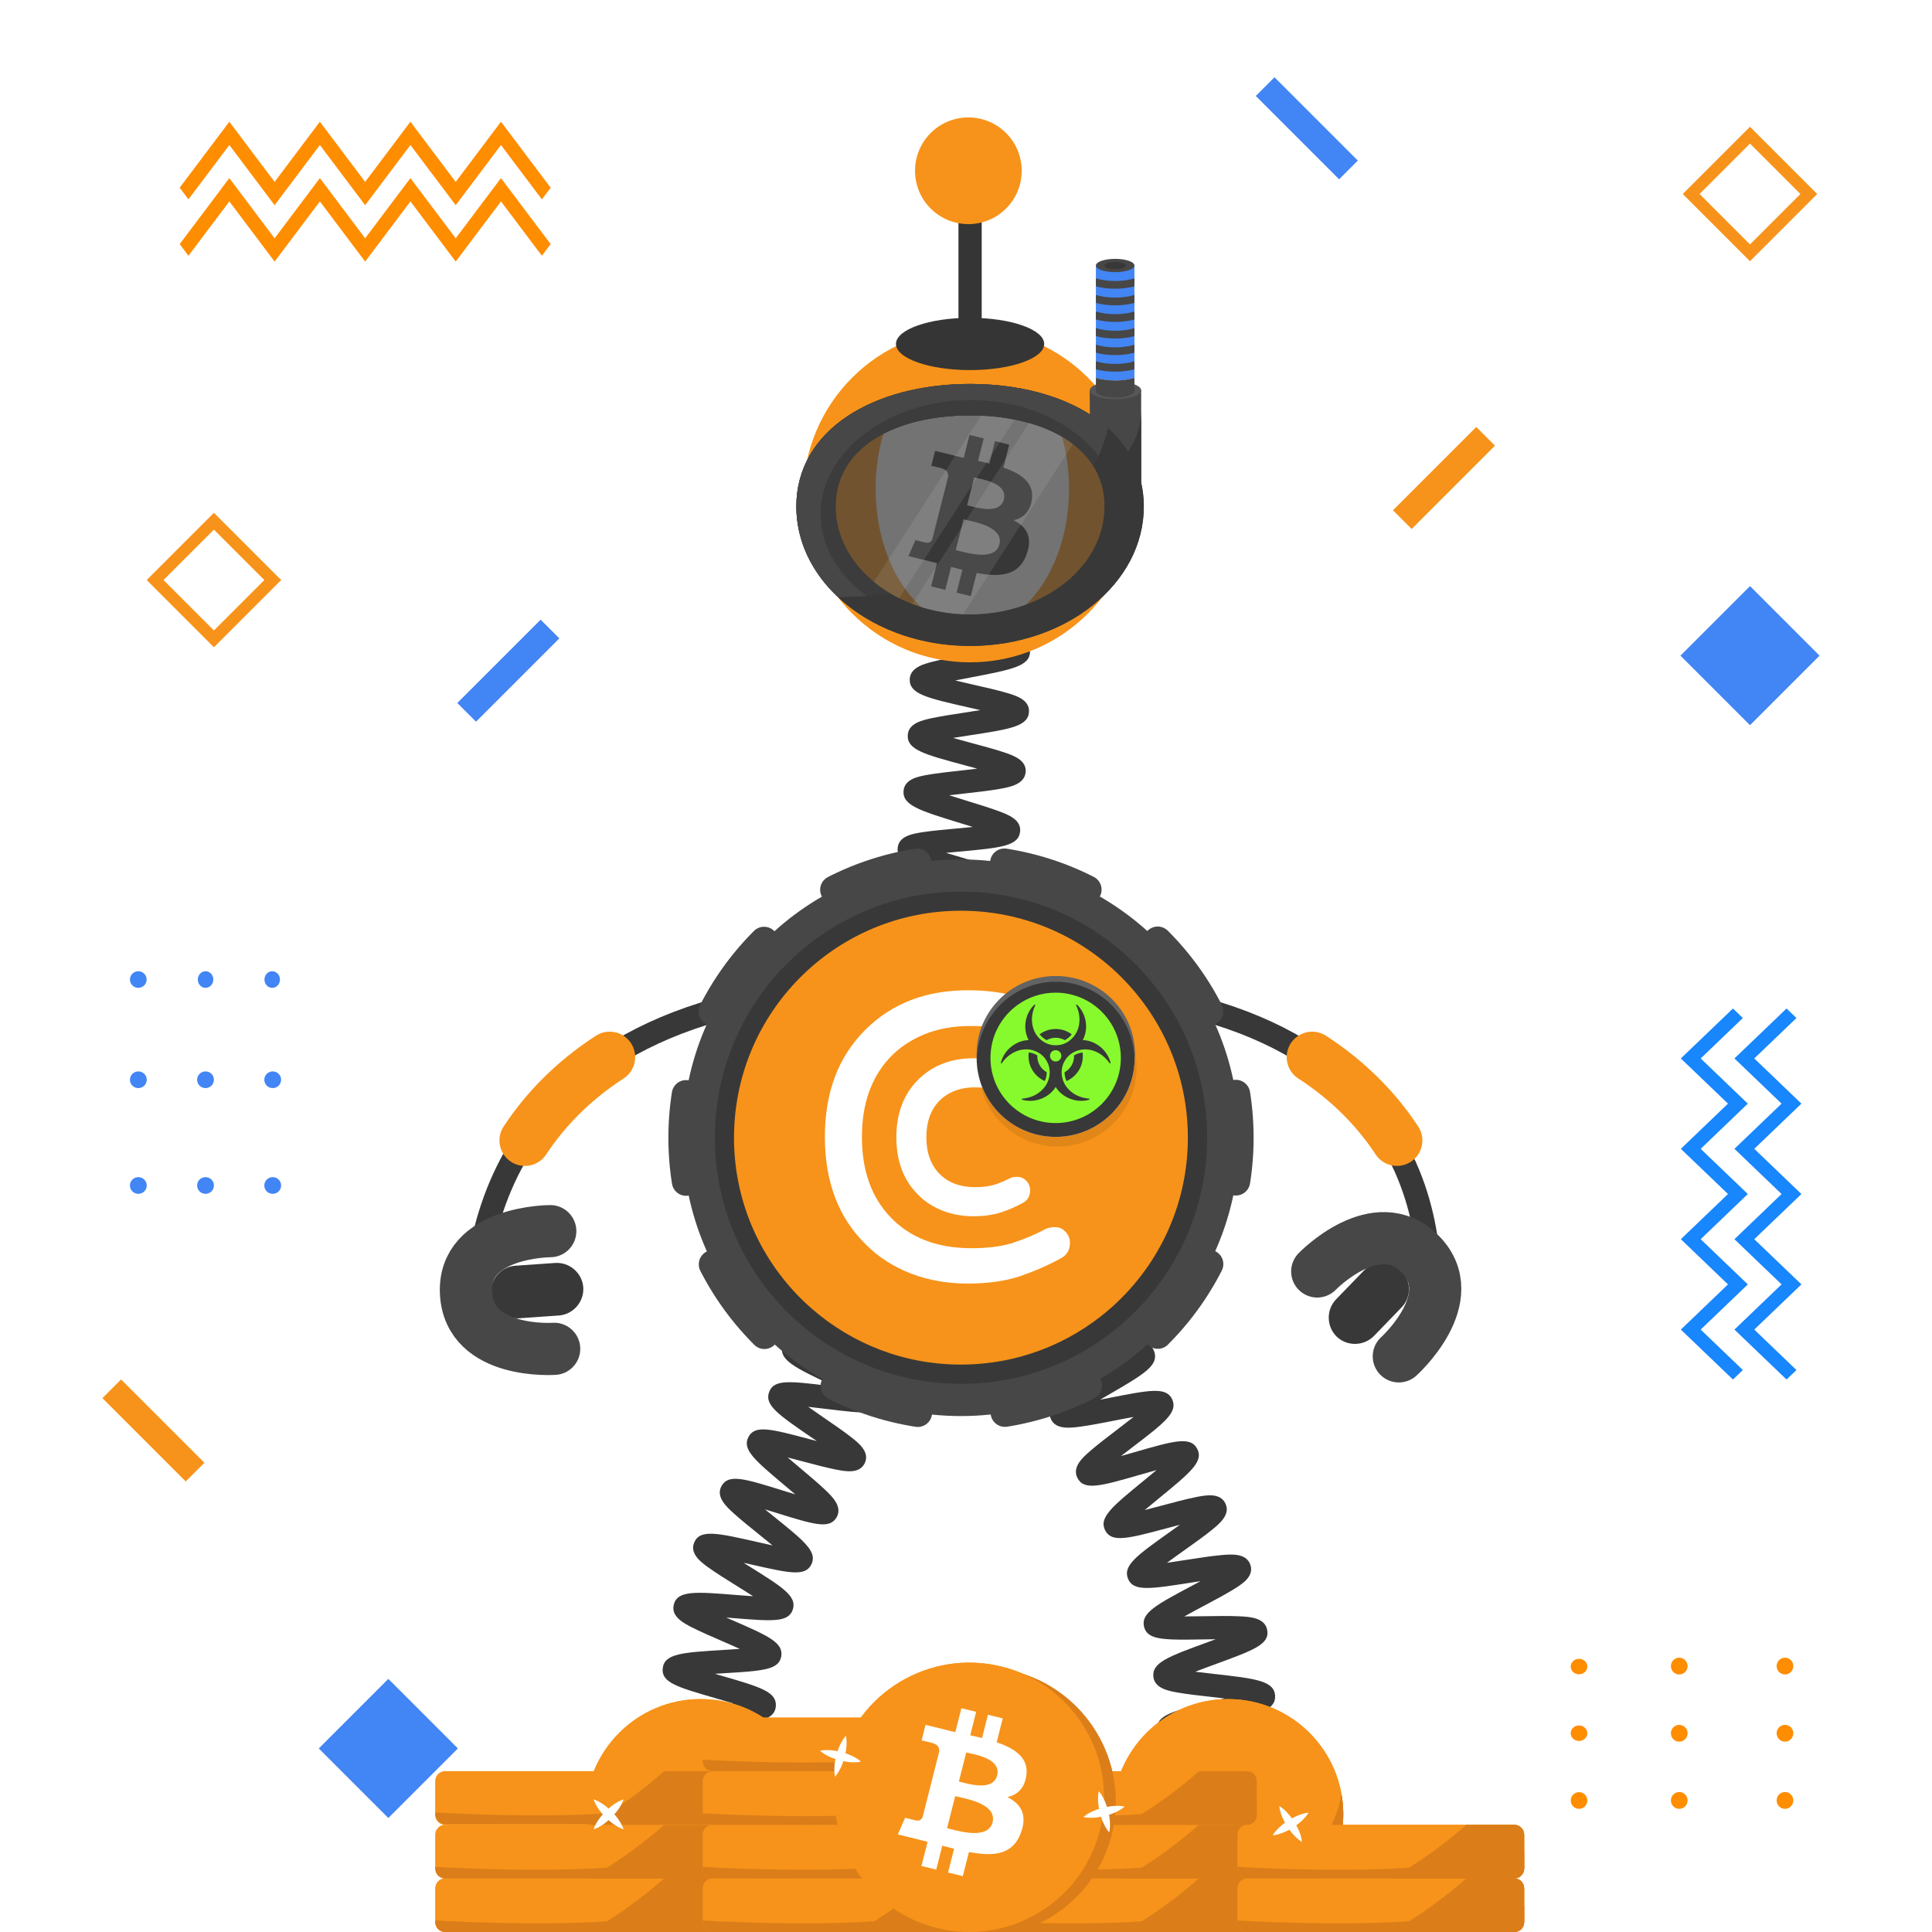 <svg width="1000" height="1000" viewBox="0 0 1000 1000" fill="none" xmlns="http://www.w3.org/2000/svg">
<rect width="1000" height="1000" fill="white"/>
<path fill-rule="evenodd" clip-rule="evenodd" d="M110.729 265.43L75.93 300.23L110.729 335.03L145.529 300.23L110.729 265.43ZM84.63 300.23L110.729 274.13L136.829 300.23L110.729 326.33L84.63 300.23Z" fill="#F7931A"/>
<path fill-rule="evenodd" clip-rule="evenodd" d="M905.793 65.61L870.992 100.41L905.793 135.21L940.593 100.41L905.793 65.61ZM879.692 100.41L905.793 74.31L931.893 100.41L905.793 126.51L879.692 100.41Z" fill="#F7931A"/>
<path fill-rule="evenodd" clip-rule="evenodd" d="M873.857 834.25C873.857 836.65 871.928 838.6 869.538 838.6C867.148 838.6 865.218 836.65 865.218 834.25C865.218 831.85 867.148 829.9 869.538 829.9C871.928 829.9 873.857 831.85 873.857 834.25ZM821.968 834.5C821.968 836.72 820.038 838.51 817.668 838.51C815.298 838.51 813.367 836.71 813.367 834.5C813.367 832.28 815.288 830.49 817.668 830.49C820.048 830.49 821.968 832.28 821.968 834.5ZM821.968 869C821.968 871.22 820.038 873.01 817.668 873.01C815.298 873.01 813.367 871.21 813.367 869C813.367 866.78 815.288 864.98 817.668 864.98C820.048 864.99 821.968 866.79 821.968 869ZM817.678 908.14C820.048 908.14 821.978 906.21 821.978 903.82C821.978 901.43 820.048 899.5 817.678 899.5C815.308 899.5 813.378 901.43 813.378 903.82C813.378 906.2 815.298 908.14 817.678 908.14ZM869.538 873.37C871.928 873.37 873.857 871.42 873.857 869.02C873.857 866.62 871.928 864.67 869.538 864.67C867.148 864.67 865.218 866.61 865.218 869.02C865.218 871.42 867.158 873.37 869.538 873.37ZM873.857 903.79C873.857 906.19 871.928 908.14 869.538 908.14C867.148 908.14 865.218 906.19 865.218 903.79C865.218 901.39 867.148 899.44 869.538 899.44C871.928 899.44 873.857 901.39 873.857 903.79ZM924.268 838.59C926.658 838.59 928.588 836.64 928.588 834.24C928.588 831.84 926.658 829.89 924.268 829.89C921.878 829.89 919.947 831.84 919.947 834.24C919.947 836.65 921.878 838.59 924.268 838.59ZM928.588 869.02C928.588 871.42 926.658 873.37 924.268 873.37C921.878 873.37 919.947 871.42 919.947 869.02C919.947 866.62 921.878 864.67 924.268 864.67C926.658 864.67 928.588 866.62 928.588 869.02ZM924.268 908.14C926.658 908.14 928.588 906.19 928.588 903.79C928.588 901.39 926.658 899.44 924.268 899.44C921.878 899.44 919.947 901.39 919.947 903.79C919.947 906.2 921.878 908.14 924.268 908.14Z" fill="#FF8D00"/>
<path fill-rule="evenodd" clip-rule="evenodd" d="M141.157 563.2C138.757 563.2 136.808 561.27 136.808 558.88C136.808 556.49 138.757 554.56 141.157 554.56C143.557 554.56 145.508 556.49 145.508 558.88C145.508 561.27 143.557 563.2 141.157 563.2ZM140.897 511.31C138.677 511.31 136.888 509.39 136.888 507.01C136.888 504.64 138.687 502.71 140.897 502.71C143.107 502.71 144.907 504.63 144.907 507.01C144.917 509.38 143.117 511.31 140.897 511.31ZM106.397 511.31C104.177 511.31 102.388 509.39 102.388 507.01C102.388 504.64 104.187 502.71 106.397 502.71C108.617 502.71 110.418 504.63 110.418 507.01C110.408 509.38 108.617 511.31 106.397 511.31ZM67.258 507.01C67.258 509.38 69.187 511.31 71.577 511.31C73.967 511.31 75.897 509.39 75.897 507.01C75.897 504.64 73.967 502.71 71.577 502.71C69.197 502.71 67.258 504.64 67.258 507.01ZM102.027 558.88C102.027 561.27 103.978 563.2 106.378 563.2C108.778 563.2 110.728 561.27 110.728 558.88C110.728 556.49 108.788 554.56 106.378 554.56C103.978 554.56 102.027 556.49 102.027 558.88ZM71.607 563.2C69.207 563.2 67.258 561.27 67.258 558.88C67.258 556.49 69.207 554.56 71.607 554.56C74.007 554.56 75.958 556.49 75.958 558.88C75.958 561.27 74.007 563.2 71.607 563.2ZM136.808 613.6C136.808 615.99 138.757 617.92 141.157 617.92C143.557 617.92 145.508 615.99 145.508 613.6C145.508 611.21 143.557 609.28 141.157 609.28C138.757 609.28 136.808 611.22 136.808 613.6ZM106.378 617.92C103.978 617.92 102.027 615.99 102.027 613.6C102.027 611.21 103.978 609.28 106.378 609.28C108.778 609.28 110.728 611.21 110.728 613.6C110.728 615.99 108.778 617.92 106.378 617.92ZM67.258 613.6C67.258 615.99 69.207 617.92 71.607 617.92C74.007 617.92 75.958 615.99 75.958 613.6C75.958 611.21 74.007 609.28 71.607 609.28C69.207 609.28 67.258 611.22 67.258 613.6Z" fill="#4285F4"/>
<path fill-rule="evenodd" clip-rule="evenodd" d="M279.83 320.74L289.511 330.42L246.391 373.54L236.711 363.86L279.83 320.74Z" fill="#4285F4"/>
<path fill-rule="evenodd" clip-rule="evenodd" d="M630.688 65.27L640.367 55.59L683.487 98.71L673.808 108.39L630.688 65.27Z" fill="#4285F4"/>
<path fill-rule="evenodd" clip-rule="evenodd" d="M747.448 257.11L737.769 247.43L694.648 290.55L704.328 300.23L747.448 257.11Z" fill="#F7931A"/>
<path fill-rule="evenodd" clip-rule="evenodd" d="M49.445 708.31L39.766 717.99L82.886 761.11L92.565 751.43L49.445 708.31Z" fill="#F7931A"/>
<path fill-rule="evenodd" clip-rule="evenodd" d="M144.922 864L108.922 900L144.922 936L180.922 900L144.922 864Z" fill="#4285F4"/>
<path fill-rule="evenodd" clip-rule="evenodd" d="M905.789 303.36L869.789 339.36L905.789 375.36L941.789 339.36L905.789 303.36Z" fill="#4285F4"/>
<path fill-rule="evenodd" clip-rule="evenodd" d="M259.379 115.05L235.948 146.2L212.509 115.05L189.078 146.2L165.648 115.05L142.209 146.2L118.778 115.05L93.078 149.21L97.618 155.24L118.789 127.11L142.219 158.26L165.658 127.11L189.089 158.26L212.519 127.11L235.959 158.26L259.389 127.11L280.559 155.24L285.099 149.21L259.379 115.05Z" fill="#FF8D00"/>
<path fill-rule="evenodd" clip-rule="evenodd" d="M259.379 85.86L235.948 117.01L212.509 85.86L189.078 117.01L165.648 85.86L142.209 117.01L118.778 85.86L93.078 120.02L97.618 126.05L118.789 97.92L142.219 129.07L165.658 97.92L189.089 129.07L212.519 97.92L235.959 129.07L259.389 97.92L280.559 126.05L285.099 120.02L259.379 85.86Z" fill="#FF8D00"/>
<path fill-rule="evenodd" clip-rule="evenodd" d="M861.766 516.64L888.735 490.79L893.865 495.71L872.036 516.64L896.436 540.03L872.036 563.42L896.436 586.81L872.036 610.2L896.436 633.59L872.036 656.98L893.865 677.91L888.735 682.83L861.766 656.98L886.166 633.59L861.766 610.2L886.166 586.81L861.766 563.42L886.166 540.03L861.766 516.64ZM889.506 516.64L916.476 490.79L921.605 495.71L899.775 516.64L924.176 540.03L899.775 563.42L924.176 586.81L899.775 610.2L924.176 633.59L899.775 656.98L921.605 677.91L916.476 682.83L889.506 656.98L913.905 633.59L889.506 610.2L913.905 586.81L889.506 563.42L913.905 540.03L889.506 516.64Z" fill="#1886FC"/>
<path d="M1000 0H0V1000H1000V0Z" fill="white"/>
<path fill-rule="evenodd" clip-rule="evenodd" d="M110.729 265.43L75.93 300.23L110.729 335.03L145.529 300.23L110.729 265.43ZM84.63 300.23L110.729 274.13L136.829 300.23L110.729 326.33L84.63 300.23Z" fill="#F7931A"/>
<path fill-rule="evenodd" clip-rule="evenodd" d="M905.793 65.61L870.992 100.41L905.793 135.21L940.593 100.41L905.793 65.61ZM879.692 100.41L905.793 74.31L931.893 100.41L905.793 126.51L879.692 100.41Z" fill="#F7931A"/>
<path fill-rule="evenodd" clip-rule="evenodd" d="M873.49 862.36C873.49 864.76 871.561 866.71 869.171 866.71C866.781 866.71 864.851 864.76 864.851 862.36C864.851 859.96 866.781 858.01 869.171 858.01C871.561 858.01 873.49 859.96 873.49 862.36ZM821.601 862.61C821.601 864.83 819.671 866.62 817.301 866.62C814.931 866.62 813 864.82 813 862.61C813 860.39 814.921 858.6 817.301 858.6C819.681 858.6 821.601 860.39 821.601 862.61ZM821.601 897.11C821.601 899.33 819.671 901.12 817.301 901.12C814.931 901.12 813 899.32 813 897.11C813 894.89 814.921 893.09 817.301 893.09C819.681 893.1 821.601 894.9 821.601 897.11ZM817.311 936.25C819.681 936.25 821.61 934.32 821.61 931.93C821.61 929.54 819.681 927.61 817.311 927.61C814.941 927.61 813.011 929.54 813.011 931.93C813.011 934.31 814.931 936.25 817.311 936.25ZM869.171 901.48C871.561 901.48 873.49 899.53 873.49 897.13C873.49 894.73 871.561 892.78 869.171 892.78C866.781 892.78 864.851 894.72 864.851 897.13C864.851 899.53 866.791 901.48 869.171 901.48ZM873.49 931.9C873.49 934.3 871.561 936.25 869.171 936.25C866.781 936.25 864.851 934.3 864.851 931.9C864.851 929.5 866.781 927.55 869.171 927.55C871.561 927.55 873.49 929.5 873.49 931.9ZM923.9 866.7C926.29 866.7 928.221 864.75 928.221 862.35C928.221 859.95 926.29 858 923.9 858C921.51 858 919.58 859.95 919.58 862.35C919.58 864.76 921.51 866.7 923.9 866.7ZM928.221 897.13C928.221 899.53 926.29 901.48 923.9 901.48C921.51 901.48 919.58 899.53 919.58 897.13C919.58 894.73 921.51 892.78 923.9 892.78C926.29 892.78 928.221 894.73 928.221 897.13ZM923.9 936.25C926.29 936.25 928.221 934.3 928.221 931.9C928.221 929.5 926.29 927.55 923.9 927.55C921.51 927.55 919.58 929.5 919.58 931.9C919.58 934.31 921.51 936.25 923.9 936.25Z" fill="#FF8D00"/>
<path fill-rule="evenodd" clip-rule="evenodd" d="M141.157 563.2C138.757 563.2 136.808 561.27 136.808 558.88C136.808 556.49 138.757 554.56 141.157 554.56C143.557 554.56 145.508 556.49 145.508 558.88C145.508 561.27 143.557 563.2 141.157 563.2ZM140.897 511.31C138.677 511.31 136.888 509.39 136.888 507.01C136.888 504.64 138.687 502.71 140.897 502.71C143.107 502.71 144.907 504.63 144.907 507.01C144.917 509.38 143.117 511.31 140.897 511.31ZM106.397 511.31C104.177 511.31 102.388 509.39 102.388 507.01C102.388 504.64 104.187 502.71 106.397 502.71C108.617 502.71 110.418 504.63 110.418 507.01C110.408 509.38 108.617 511.31 106.397 511.31ZM67.258 507.01C67.258 509.38 69.187 511.31 71.577 511.31C73.967 511.31 75.897 509.39 75.897 507.01C75.897 504.64 73.967 502.71 71.577 502.71C69.197 502.71 67.258 504.64 67.258 507.01ZM102.027 558.88C102.027 561.27 103.978 563.2 106.378 563.2C108.778 563.2 110.728 561.27 110.728 558.88C110.728 556.49 108.788 554.56 106.378 554.56C103.978 554.56 102.027 556.49 102.027 558.88ZM71.607 563.2C69.207 563.2 67.258 561.27 67.258 558.88C67.258 556.49 69.207 554.56 71.607 554.56C74.007 554.56 75.958 556.49 75.958 558.88C75.958 561.27 74.007 563.2 71.607 563.2ZM136.808 613.6C136.808 615.99 138.757 617.92 141.157 617.92C143.557 617.92 145.508 615.99 145.508 613.6C145.508 611.21 143.557 609.28 141.157 609.28C138.757 609.28 136.808 611.22 136.808 613.6ZM106.378 617.92C103.978 617.92 102.027 615.99 102.027 613.6C102.027 611.21 103.978 609.28 106.378 609.28C108.778 609.28 110.728 611.21 110.728 613.6C110.728 615.99 108.778 617.92 106.378 617.92ZM67.258 613.6C67.258 615.99 69.207 617.92 71.607 617.92C74.007 617.92 75.958 615.99 75.958 613.6C75.958 611.21 74.007 609.28 71.607 609.28C69.207 609.28 67.258 611.22 67.258 613.6Z" fill="#4285F4"/>
<path fill-rule="evenodd" clip-rule="evenodd" d="M279.83 320.74L289.511 330.42L246.391 373.54L236.711 363.86L279.83 320.74Z" fill="#4285F4"/>
<path fill-rule="evenodd" clip-rule="evenodd" d="M650 49.68L659.68 40L702.8 83.12L693.12 92.8L650 49.68Z" fill="#4285F4"/>
<path fill-rule="evenodd" clip-rule="evenodd" d="M773.8 230.68L764.12 221L721 264.12L730.68 273.8L773.8 230.68Z" fill="#F7931A"/>
<path fill-rule="evenodd" clip-rule="evenodd" d="M62.68 714L53 723.68L96.12 766.8L105.8 757.12L62.68 714Z" fill="#F7931A"/>
<path fill-rule="evenodd" clip-rule="evenodd" d="M201 869L165 905L201 941L237 905L201 869Z" fill="#4285F4"/>
<path fill-rule="evenodd" clip-rule="evenodd" d="M905.789 303.36L869.789 339.36L905.789 375.36L941.789 339.36L905.789 303.36Z" fill="#4285F4"/>
<path fill-rule="evenodd" clip-rule="evenodd" d="M259.301 92.19L235.87 123.34L212.431 92.19L189 123.34L165.57 92.19L142.131 123.34L118.7 92.19L93 126.35L97.54 132.38L118.711 104.25L142.141 135.4L165.58 104.25L189.011 135.4L212.44 104.25L235.881 135.4L259.311 104.25L280.48 132.38L285.021 126.35L259.301 92.19Z" fill="#FF8D00"/>
<path fill-rule="evenodd" clip-rule="evenodd" d="M259.301 63L235.87 94.15L212.431 63L189 94.15L165.57 63L142.131 94.15L118.7 63L93 97.16L97.54 103.19L118.711 75.06L142.141 106.21L165.58 75.06L189.011 106.21L212.44 75.06L235.881 106.21L259.311 75.06L280.48 103.19L285.021 97.16L259.301 63Z" fill="#FF8D00"/>
<path fill-rule="evenodd" clip-rule="evenodd" d="M870 547.85L896.97 522L902.1 526.92L880.271 547.85L904.67 571.24L880.271 594.63L904.67 618.02L880.271 641.41L904.67 664.8L880.271 688.19L902.1 709.12L896.97 714.04L870 688.19L894.4 664.8L870 641.41L894.4 618.02L870 594.63L894.4 571.24L870 547.85ZM897.74 547.85L924.71 522L929.84 526.92L908.01 547.85L932.41 571.24L908.01 594.63L932.41 618.02L908.01 641.41L932.41 664.8L908.01 688.19L929.84 709.12L924.71 714.04L897.74 688.19L922.14 664.8L897.74 641.41L922.14 618.02L897.74 594.63L922.14 571.24L897.74 547.85Z" fill="#1886FC"/>



<!-- next -->
<path d="M738.471 682.59C738.471 682.59 766.511 529.01 564.711 512.49" stroke="#383838" stroke-width="12.035" stroke-miterlimit="10"/>
<path d="M723.042 590.29C712.912 574.92 698.762 559.89 679.172 547.17" stroke="#F7931A" stroke-width="26.366" stroke-miterlimit="10" stroke-linecap="round"/>
<path d="M246.741 686.94C246.741 686.94 228.242 529.01 430.042 512.49" stroke="#383838" stroke-width="12.035" stroke-miterlimit="10"/>
<path d="M271.703 590.29C281.833 574.92 295.983 559.89 315.573 547.17" stroke="#F7931A" stroke-width="26.366" stroke-miterlimit="10" stroke-linecap="round"/>
<path d="M607.974 927.36C608.394 927.11 609.634 925.96 609.794 923.92L597.794 922.98C598.374 915.55 607.304 914.21 628.874 910.99C630.704 910.72 632.754 910.41 634.854 910.08C632.304 909.5 629.774 908.96 627.554 908.48C607.244 904.09 598.834 902.27 598.734 895.1C598.634 887.59 607.434 885.47 628.684 880.35C630.254 879.97 631.994 879.55 633.774 879.11C631.384 878.82 629.024 878.56 626.944 878.32C620.544 877.6 614.504 876.93 609.734 876.09C604.934 875.25 597.673 873.97 596.993 867.93C596.133 860.58 604.594 857.49 625.024 850.01C626.324 849.53 627.754 849.01 629.224 848.47C627.184 848.49 625.194 848.52 623.414 848.55C602.584 848.89 593.964 849.03 592.184 842.1C590.364 834.93 598.284 830.72 617.404 820.55C618.654 819.88 620.024 819.16 621.434 818.4C619.454 818.7 617.534 819 615.794 819.27C595.174 822.48 586.634 823.81 583.884 817.22C581.064 810.32 588.354 805.14 605.964 792.62C607.424 791.58 609.054 790.42 610.724 789.22C608.504 789.8 606.334 790.38 604.404 790.89C583.914 796.37 575.444 798.64 572.064 792.18C568.604 785.55 575.494 779.91 592.124 766.28C594.094 764.67 596.384 762.79 598.634 760.9C595.764 761.69 592.884 762.52 590.404 763.24C569.664 769.22 561.084 771.7 557.674 764.97C554.764 759.31 560.543 754.28 564.363 750.96C568.133 747.67 573.344 743.71 578.374 739.87C580.894 737.95 583.924 735.63 586.754 733.4C583.334 734.01 579.763 734.71 576.783 735.3C570.473 736.54 563.954 737.82 558.884 738.47C553.774 739.13 546.054 740.12 543.754 734.06C541.464 728.06 547.793 723.83 551.993 721.02C556.083 718.29 561.684 715.04 567.094 711.91C570.124 710.15 573.824 708.01 577.194 705.96C573.614 706.05 569.814 706.22 566.664 706.36C545.234 707.31 535.454 707.74 533.844 700.11C532.504 693.86 539.394 690.68 543.944 688.58C548.374 686.54 554.094 684.33 560.154 681.99C563.414 680.73 567.394 679.19 571.044 677.69C567.634 677.27 564.024 676.88 561.024 676.56C539.584 674.27 529.804 673.22 529.304 665.44C528.884 657.99 537.344 656 557.764 651.19C565.744 649.31 577.814 646.47 580.174 644.81C579.784 645.09 578.664 646.32 578.664 648.33H590.703C590.703 655.8 581.874 657.88 560.524 662.91C559.184 663.23 557.713 663.57 556.203 663.93C558.343 664.17 560.434 664.39 562.304 664.6C568.694 665.28 574.734 665.93 579.504 666.74C584.294 667.55 591.523 668.79 592.283 674.78C593.233 682.11 584.824 685.36 564.484 693.21C563.404 693.63 562.233 694.08 561.033 694.55C562.823 694.48 564.554 694.4 566.124 694.33C586.954 693.41 595.574 693.03 597.544 699.93C599.634 706.95 591.874 711.45 573.124 722.32C571.974 722.99 570.724 723.71 569.424 724.47C571.194 724.13 572.914 723.79 574.464 723.49C595.144 719.43 603.704 717.75 606.734 724.3C609.774 731.06 602.724 736.45 585.674 749.45C584.004 750.72 582.113 752.17 580.203 753.65C582.613 752.98 584.993 752.29 587.073 751.69C607.653 745.76 616.174 743.3 619.644 749.86C623.144 756.45 616.294 762.06 599.754 775.61C597.574 777.39 595.003 779.5 592.533 781.59C595.573 780.82 598.674 779.99 601.304 779.29C607.504 777.63 613.904 775.92 618.904 774.92C623.934 773.92 631.534 772.4 634.274 778.22C637.044 783.93 631.123 788.74 627.203 791.93C623.363 795.05 618.073 798.81 612.953 802.45C610.273 804.36 607.024 806.67 604.024 808.89C607.424 808.42 610.994 807.86 613.964 807.4C620.374 806.4 626.994 805.37 632.144 804.92C637.324 804.46 645.153 803.77 647.203 809.99C649.223 816.04 642.754 820.02 638.474 822.66C634.294 825.24 628.583 828.27 623.073 831.21C620.043 832.82 616.364 834.78 612.984 836.66C616.464 836.65 620.164 836.6 623.234 836.55C629.734 836.44 636.464 836.34 641.644 836.6C646.854 836.86 654.724 837.26 655.904 843.7C657.254 851.07 649.034 854.08 629.174 861.35C626.024 862.5 622.214 863.9 618.664 865.28C621.954 865.7 625.403 866.09 628.283 866.41C649.713 868.81 659.493 869.91 659.993 877.66C660.403 885.13 651.944 887.16 631.504 892.09C628.324 892.86 624.484 893.78 620.884 894.72C624.044 895.45 627.324 896.16 630.094 896.76C651.114 901.3 660.714 903.37 660.414 911.13C660.214 918.52 651.554 919.81 630.654 922.93C622.604 924.1 610.444 925.92 607.974 927.36Z" fill="#383838"/>
<path d="M505.134 627.51C502.624 621.58 508.863 616.81 512.993 613.65C517.143 610.48 522.763 606.73 528.203 603.11C530.153 601.81 532.403 600.31 534.643 598.79C531.493 599.33 528.284 599.93 525.554 600.44C519.434 601.58 513.113 602.76 508.263 603.35C503.333 603.96 495.874 604.87 493.594 599.07C490.814 591.93 498.573 587.01 517.313 575.14C519.333 573.86 521.673 572.38 523.983 570.88C520.663 571.35 517.264 571.87 514.384 572.32C507.984 573.31 501.934 574.25 497.094 574.7C492.154 575.16 484.673 575.85 482.613 569.94C480.453 563.87 487.043 559.45 491.403 556.53C495.793 553.59 501.693 550.17 507.393 546.87C509.533 545.63 512.043 544.18 514.493 542.72C510.953 543.02 507.293 543.39 504.203 543.7C497.793 544.35 491.734 544.96 486.914 545.15C481.964 545.35 474.483 545.64 472.773 539.6C470.593 532.08 479.623 527.71 499.403 518.13C501.793 516.97 504.613 515.61 507.353 514.24C503.483 514.16 499.364 514.16 495.964 514.15C489.534 514.14 483.464 514.14 478.674 513.84C473.714 513.53 466.233 513.07 465.223 506.82C463.913 499.05 473.394 495.95 494.174 489.15C496.954 488.24 500.283 487.15 503.443 486.06C499.703 485.37 495.694 484.72 492.384 484.17C486.154 483.15 479.724 482.09 474.884 480.98C469.914 479.84 462.403 478.11 462.493 471.63C462.493 465.24 470.033 463.56 475.013 462.46C479.893 461.38 486.364 460.36 492.634 459.39C495.594 458.93 499.113 458.38 502.483 457.8C499.503 456.88 496.444 455.98 493.844 455.22C487.584 453.38 481.113 451.48 476.223 449.7C471.333 447.91 463.954 445.21 464.634 438.79C465.254 432.63 472.633 431.5 477.523 430.74C482.313 430 488.404 429.45 494.844 428.86C497.454 428.62 500.483 428.34 503.493 428.03C501.283 427.34 499.103 426.67 497.183 426.08C475.833 419.53 467.003 416.82 467.683 409.23C468.303 403.1 475.553 401.85 480.353 401.01C485.083 400.19 491.093 399.52 497.453 398.81C499.983 398.53 502.903 398.2 505.813 397.85C503.703 397.27 501.623 396.71 499.783 396.22C478.333 390.46 469.454 388.07 469.844 380.49C470.194 374.33 477.454 372.77 482.254 371.73C486.994 370.71 493.024 369.79 499.414 368.81C501.834 368.44 504.613 368.02 507.403 367.56C505.263 367.06 503.153 366.58 501.283 366.16C479.693 361.26 470.763 359.23 470.863 351.68C471.033 345.48 478.233 343.64 482.993 342.42C487.723 341.21 494.023 340.01 500.113 338.84C508.183 337.3 520.374 334.97 522.804 333.42C522.364 333.7 521.113 334.98 521.113 337.13H533.153C533.153 344.78 524.144 346.5 502.374 350.66C499.974 351.12 497.193 351.65 494.433 352.21C497.713 353 501.093 353.77 503.953 354.42C510.263 355.85 516.224 357.21 520.884 358.57C525.624 359.96 532.793 362.05 532.613 368.25C532.313 375.96 523.213 377.35 501.233 380.71C498.833 381.08 496.043 381.5 493.283 381.95C496.593 382.89 500.024 383.81 502.914 384.59C509.144 386.26 515.023 387.84 519.603 389.38C524.273 390.95 531.343 393.32 530.893 399.52C530.393 406.02 522.563 407.42 517.393 408.34C512.163 409.28 505.363 410.04 498.783 410.77C496.513 411.02 493.903 411.31 491.283 411.63C494.523 412.68 497.874 413.71 500.714 414.58C506.844 416.46 512.634 418.24 517.124 419.92C521.714 421.64 528.643 424.24 528.013 430.37C527.223 437.99 518.063 438.82 495.933 440.85C494.023 441.02 491.864 441.22 489.674 441.44C492.304 442.24 494.933 443.01 497.223 443.68C503.183 445.43 509.354 447.24 513.964 448.91C518.594 450.59 525.604 453.12 525.174 459.23C524.684 466.57 515.843 467.95 494.483 471.29C493.463 471.45 492.363 471.62 491.233 471.8C492.313 471.98 493.343 472.15 494.323 472.31C515.633 475.81 524.453 477.25 525.033 484.52C525.533 491.56 518.013 494.02 497.903 500.6C496.463 501.07 494.884 501.59 493.254 502.13C494.194 502.13 495.113 502.13 495.973 502.13C518.193 502.16 527.383 502.17 529.113 509.45C530.763 516.34 523.653 519.78 504.653 528.98C502.613 529.97 500.304 531.09 497.964 532.24C499.734 532.07 501.454 531.9 503.004 531.74C525.114 529.51 534.264 528.58 536.594 535.78C538.524 541.56 532.343 545.66 528.263 548.36C524.243 551.02 518.994 554.07 513.424 557.29C511.304 558.52 508.873 559.93 506.443 561.36C508.583 561.04 510.673 560.72 512.533 560.43C534.443 557.04 543.504 555.63 546.164 562.72C548.344 568.47 542.303 572.84 538.313 575.73C534.373 578.58 529.213 581.85 523.743 585.31C521.593 586.67 519.113 588.24 516.653 589.84C519.003 589.42 521.314 588.99 523.344 588.61C545.024 584.57 553.993 582.9 556.853 589.9C559.203 595.64 553.244 600.17 549.294 603.16C545.404 606.12 540.054 609.68 534.874 613.12C528.054 617.66 517.743 624.53 516.103 626.89C516.403 626.46 517.053 624.79 516.223 622.81L505.134 627.51Z" fill="#383838"/>
<path d="M352.929 930.65C353.469 930.26 354.538 928.8 354.398 926.79L342.389 927.6C341.959 921.25 349.189 918.84 353.979 917.24C358.719 915.66 364.979 914.02 371.019 912.43C373.349 911.82 376.079 911.1 378.759 910.37C375.579 909.72 372.289 909.1 369.509 908.58C349.549 904.82 341.289 903.27 341.289 895.98C341.289 888.31 350.648 886.68 371.148 883.09C373.608 882.66 376.488 882.15 379.318 881.63C376.108 880.64 372.748 879.67 369.938 878.86C350.378 873.19 342.279 870.85 343.019 863.55C343.849 855.89 353.318 855.31 374.068 854.04C376.718 853.88 379.849 853.69 382.889 853.46C379.679 852 376.278 850.52 373.438 849.29C367.708 846.8 362.299 844.45 358.119 842.32C354.029 840.23 347.189 836.73 348.749 830.58C350.589 823.11 360.069 823.87 380.839 825.54C383.529 825.76 386.719 826.01 389.809 826.22C386.839 824.29 383.669 822.31 381.039 820.67C375.949 817.5 370.688 814.22 366.858 811.47C363.108 808.79 356.829 804.29 359.309 798.43C362.169 791.38 371.399 793.47 391.619 798.06C394.089 798.62 396.999 799.28 399.849 799.89C397.379 797.84 394.809 795.77 392.629 794.02C387.919 790.22 383.039 786.3 379.519 783.07C375.889 779.74 370.408 774.72 373.448 769.18C377.028 762.73 385.238 765.29 405.068 771.46C407.068 772.08 409.338 772.79 411.648 773.49C409.838 771.94 408.028 770.43 406.448 769.1C390.558 755.75 383.979 750.22 387.419 743.75C390.749 737.4 398.939 739.58 418.749 744.83C420.009 745.16 421.369 745.53 422.789 745.9C421.779 745.21 420.808 744.54 419.898 743.92C402.688 732.11 395.569 727.23 398.119 720.45C400.549 713.86 408.798 714.86 428.738 717.28C429.808 717.41 430.969 717.55 432.159 717.69C431.539 717.4 430.938 717.11 430.358 716.84C411.848 708.11 403.408 704.13 404.858 696.95C406.278 690.07 414.548 689.73 434.528 688.92C435.868 688.87 437.329 688.81 438.829 688.74C437.939 688.47 437.079 688.21 436.259 687.97C415.999 681.89 407.609 679.38 407.999 672.05C408.409 664.97 416.589 663.54 436.369 660.08C444.059 658.73 455.669 656.7 458.049 655.26C457.469 655.61 456.278 657 456.278 659.04H468.318C468.318 666.71 458.958 668.34 438.448 671.93C435.908 672.38 432.899 672.9 429.979 673.45C433.299 674.51 436.799 675.56 439.719 676.43C445.679 678.22 451.318 679.91 455.698 681.53C459.998 683.12 467.188 685.78 466.358 692.06C465.438 699.69 455.909 700.08 435.009 700.93C432.279 701.04 429.019 701.18 425.889 701.35C429.129 702.95 432.599 704.59 435.479 705.95C440.879 708.5 446.469 711.13 450.579 713.4C454.599 715.62 461.319 719.33 459.589 725.42C457.409 732.88 447.968 731.73 427.278 729.22C424.598 728.89 421.419 728.51 418.339 728.18C421.169 730.19 424.188 732.26 426.698 733.99C431.668 737.4 436.819 740.93 440.559 743.87C444.419 746.9 450.258 751.48 447.648 757.22C444.908 763.06 437.499 761.6 432.589 760.63C427.779 759.68 421.608 758.05 415.648 756.46C413.258 755.83 410.458 755.08 407.688 754.38C409.918 756.3 412.219 758.24 414.179 759.88C418.849 763.8 423.679 767.86 427.179 771.21C430.739 774.62 436.129 779.77 433.079 785.26C429.509 791.68 421.309 789.13 401.479 782.95C399.789 782.42 397.909 781.84 395.969 781.25C397.439 782.45 398.879 783.61 400.169 784.65C416.429 797.74 423.159 803.16 419.969 809.73C416.819 816.12 408.658 814.27 388.948 809.81C387.678 809.52 386.298 809.21 384.858 808.89C385.738 809.44 386.589 809.97 387.389 810.47C405.209 821.59 412.589 826.19 410.349 833.11C408.109 839.82 399.838 839.16 379.858 837.55C378.608 837.45 377.249 837.34 375.849 837.23C376.669 837.59 377.469 837.93 378.219 838.26C397.609 846.68 405.628 850.16 404.358 857.39C403.128 864.33 394.839 864.84 374.789 866.06C373.309 866.15 371.689 866.25 370.009 866.36C371.149 866.69 372.249 867.01 373.269 867.31C393.569 873.19 401.979 875.62 401.589 882.99C401.179 890.07 392.989 891.5 373.209 894.96C371.459 895.27 369.498 895.61 367.488 895.97C368.968 896.25 370.409 896.52 371.719 896.77C392.539 900.69 401.158 902.31 401.448 909.7C401.758 916.83 393.649 918.96 374.059 924.09C366.549 926.05 355.169 929.03 352.929 930.65Z" fill="#383838"/>
<path d="M497.41 732.95C576.97 732.95 641.46 668.46 641.46 588.9C641.46 509.34 576.97 444.85 497.41 444.85C417.85 444.85 353.359 509.34 353.359 588.9C353.359 668.45 417.86 732.95 497.41 732.95Z" fill="#474747"/>
<path d="M497.414 716.28C567.774 716.28 624.804 659.25 624.804 588.89C624.804 518.54 567.774 461.5 497.414 461.5C427.064 461.5 370.023 518.53 370.023 588.89C370.033 659.25 427.064 716.28 497.414 716.28Z" fill="#383838"/>
<path d="M599.274 690.74C655.524 634.48 655.524 543.28 599.274 487.02C543.024 430.77 451.814 430.77 395.554 487.02C339.294 543.28 339.294 634.48 395.554 690.74C451.814 746.99 543.024 746.99 599.274 690.74Z" stroke="#474747" stroke-width="14.819" stroke-miterlimit="10" stroke-linecap="round" stroke-dasharray="45.27 45.27"/>
<path d="M614.834 588.85C614.834 624.66 598.803 656.73 573.533 678.27C553.023 695.75 526.434 706.31 497.374 706.31C467.754 706.31 440.703 695.35 420.033 677.23C419.093 676.42 418.174 675.59 417.264 674.74C394.284 653.31 379.914 622.76 379.914 588.85C379.914 588.55 379.914 588.25 379.924 587.95C379.934 586.68 379.963 585.42 380.023 584.16C382.473 521.46 434.074 471.39 497.374 471.39C561.104 471.39 612.983 522.15 614.783 585.44C614.813 586.57 614.834 587.71 614.834 588.85Z" fill="#F7931A"/>
<path fill-rule="evenodd" clip-rule="evenodd" d="M541.48 636C542.64 635.46 544.2 635.18 546.24 635.18C548.28 635.18 550.051 636 551.551 637.63C553.051 639.26 553.801 641.1 553.801 643.21C553.801 647.02 552.231 649.67 549.171 651.24C542.571 654.91 535.43 657.97 527.95 660.56C520.4 663.08 511.351 664.37 500.881 664.37C490.411 664.37 480.61 662.67 471.57 659.2C462.52 655.73 454.7 650.7 448.11 644.1C434.03 630.29 426.961 611.73 426.961 588.46C426.961 565.2 434.03 546.7 448.11 532.83C461.78 519.29 479.401 512.56 500.961 512.56C511.371 512.56 520.341 513.85 527.891 516.37C535.441 518.89 541.22 521.27 545.23 523.44C549.24 525.62 551.691 527.39 552.511 528.75C553.331 530.11 553.801 531.81 553.801 533.85C553.801 535.89 553.051 537.73 551.551 539.36C550.051 540.99 548.29 541.81 546.24 541.81C544.2 541.81 542.64 541.54 541.48 540.99C535.84 538 530.051 535.62 524.141 533.78C518.221 531.94 510.881 531.06 502.041 531.06C493.201 531.06 485.241 532.56 478.171 535.48C471.031 538.47 465.11 542.55 460.28 547.72C450.83 557.99 446.131 571.59 446.131 588.53C446.131 605.47 450.82 619.07 460.28 629.34C470.55 640.49 484.771 646.07 502.791 646.07C511.091 646.07 518.23 645.19 524.15 643.35C530.13 641.37 535.91 638.99 541.48 636Z" fill="white"/>
<path fill-rule="evenodd" clip-rule="evenodd" d="M524.143 612.459C524.683 612.189 525.502 612.049 526.522 612.049C527.542 612.049 528.423 612.459 529.173 613.269C529.923 614.089 530.263 615.039 530.263 616.059C530.263 617.959 529.512 619.329 527.952 620.069C524.622 621.909 521.083 623.469 517.343 624.699C513.603 625.929 509.042 626.599 503.812 626.599C498.573 626.599 493.682 625.709 489.192 624.009C484.702 622.309 480.763 619.789 477.423 616.459C470.353 609.519 466.883 600.269 466.883 588.639C466.883 577.009 470.423 567.759 477.423 560.819C484.293 554.089 493.063 550.689 503.883 550.689C509.123 550.689 513.613 551.299 517.353 552.599C521.093 553.899 524.022 555.049 525.992 556.139C528.032 557.229 529.193 558.109 529.663 558.789C530.073 559.469 530.272 560.289 530.272 561.309C530.272 562.329 529.933 563.209 529.183 564.029C528.433 564.849 527.552 565.249 526.532 565.249C525.512 565.249 524.692 565.109 524.152 564.839C521.362 563.339 518.443 562.189 515.513 561.239C512.593 560.289 508.842 559.879 504.492 559.879C500.142 559.879 496.122 560.629 492.522 562.119C488.982 563.619 485.992 565.659 483.612 568.239C478.922 573.409 476.543 580.209 476.543 588.639C476.543 597.069 478.922 603.869 483.612 609.039C488.782 614.619 495.853 617.399 504.833 617.399C508.983 617.399 512.523 616.929 515.513 616.039C518.433 615.119 521.353 613.889 524.143 612.459Z" fill="white" stroke="white" stroke-width="5.873"/>
<path fill-rule="evenodd" clip-rule="evenodd" d="M254.119 669.96C253.489 662.51 259.058 655.85 266.478 655.16L287.079 653.72C294.529 653.1 301.189 658.66 301.879 666.08C302.509 673.53 296.938 680.19 289.518 680.88L268.919 682.32C261.409 682.97 254.749 677.41 254.119 669.96Z" fill="#383838"/>
<path d="M286.841 698.15C286.841 698.15 242.8 701.28 241.19 669.26C239.58 637.24 284.82 637.24 284.82 637.24" stroke="#474747" stroke-width="27" stroke-miterlimit="10" stroke-linecap="round" stroke-linejoin="round"/>
<path fill-rule="evenodd" clip-rule="evenodd" d="M724.982 657.193C730.431 662.312 730.741 670.989 725.684 676.462L711.326 691.305C706.2 696.746 697.53 697.064 692.057 692.007C686.608 686.887 686.298 678.21 691.355 672.737L705.712 657.895C710.863 652.391 719.533 652.074 724.982 657.193Z" fill="#383838"/>
<path d="M681.799 658.103C681.799 658.103 712.46 626.334 735.063 649.071C757.666 671.808 724.021 702.052 724.021 702.052" stroke="#474747" stroke-width="27" stroke-miterlimit="10" stroke-linecap="round" stroke-linejoin="round"/>



<!-- next -->
<g clip-path="url(#clip0_1817_19770)">
<path d="M362.681 998.74C395.621 998.74 422.331 972.03 422.331 939.09C422.331 906.15 395.621 879.44 362.681 879.44C329.741 879.44 303.031 906.15 303.031 939.09C303.031 972.03 329.741 998.74 362.681 998.74Z" fill="#F7931A"/>
<path fill-rule="evenodd" clip-rule="evenodd" d="M362.681 977.93C333.301 977.93 308.951 956.64 303.981 928.69C303.371 932.09 303.031 935.56 303.031 939.1C303.031 972.02 329.761 998.75 362.681 998.75C395.601 998.75 422.331 972.02 422.331 939.1C422.331 935.56 421.991 932.09 421.381 928.69C416.481 956.64 392.061 977.93 362.681 977.93Z" fill="#DB7E19"/>
<path d="M635.619 998.74C668.559 998.74 695.269 972.03 695.269 939.09C695.269 906.15 668.559 879.44 635.619 879.44C602.679 879.44 575.969 906.15 575.969 939.09C575.969 972.03 602.679 998.74 635.619 998.74Z" fill="#F7931A"/>
<path fill-rule="evenodd" clip-rule="evenodd" d="M635.625 977.93C606.245 977.93 581.895 956.64 576.935 928.69C576.325 932.09 575.984 935.56 575.984 939.1C575.984 972.02 602.714 998.75 635.634 998.75C668.554 998.75 695.285 972.02 695.285 939.1C695.285 935.56 694.944 932.09 694.334 928.69C689.354 956.64 665.005 977.93 635.625 977.93Z" fill="#DB7E19"/>
<path d="M373.734 977.38V994.89C373.734 997.71 371.444 1000 368.624 1000H230.464C227.634 1000 225.344 997.71 225.344 994.89V977.38C225.344 974.55 227.634 972.26 230.464 972.26H368.624C371.444 972.26 373.734 974.55 373.734 977.38Z" fill="#F7931A"/>
<path d="M373.736 977.38V994.89C373.736 997.71 371.446 1000 368.626 1000H304.977C320.827 991 333.926 980.93 343.826 972.26H368.626C371.446 972.26 373.736 974.55 373.736 977.38Z" fill="#DB7E19"/>
<path d="M373.734 986.75V994.89C373.734 997.71 371.444 1000 368.624 1000H230.464C227.634 1000 225.344 997.71 225.344 994.89V994.04C240.114 994.86 315.004 998.52 345.024 990.02C356.264 986.84 365.924 986.12 373.734 986.75Z" fill="#DB7E19"/>
<path d="M373.734 949.64V967.15C373.734 969.97 371.444 972.26 368.624 972.26H230.464C227.634 972.26 225.344 969.97 225.344 967.15V949.64C225.344 946.81 227.634 944.52 230.464 944.52H368.624C371.444 944.52 373.734 946.81 373.734 949.64Z" fill="#F7931A"/>
<path d="M373.736 949.64V967.15C373.736 969.97 371.446 972.26 368.626 972.26H304.977C320.827 963.26 333.926 953.19 343.826 944.52H368.626C371.446 944.52 373.736 946.81 373.736 949.64Z" fill="#DB7E19"/>
<path d="M373.734 921.9V939.41C373.734 942.23 371.444 944.52 368.624 944.52H230.464C227.634 944.52 225.344 942.23 225.344 939.41V921.9C225.344 919.07 227.634 916.78 230.464 916.78H368.624C371.444 916.78 373.734 919.07 373.734 921.9Z" fill="#F7931A"/>
<path d="M373.736 921.9V939.41C373.736 942.23 371.446 944.52 368.626 944.52H304.977C320.827 935.52 333.926 925.45 343.826 916.78H368.626C371.446 916.78 373.736 919.07 373.736 921.9Z" fill="#DB7E19"/>
<path d="M373.734 959.01V967.15C373.734 969.97 371.444 972.26 368.624 972.26H230.464C227.634 972.26 225.344 969.97 225.344 967.15V966.3C240.114 967.12 315.004 970.78 345.024 962.28C356.264 959.1 365.924 958.38 373.734 959.01Z" fill="#DB7E19"/>
<path d="M373.734 930.85V938.99C373.734 941.81 371.444 944.1 368.624 944.1H230.464C227.634 944.1 225.344 941.81 225.344 938.99V938.14C240.114 938.96 315.004 942.62 345.024 934.12C356.264 930.94 365.924 930.22 373.734 930.85Z" fill="#DB7E19"/>
<path d="M512.125 977.38V994.89C512.125 997.71 509.835 1000 507.015 1000H368.854C366.024 1000 363.734 997.71 363.734 994.89V977.38C363.734 974.55 366.024 972.26 368.854 972.26H507.015C509.835 972.26 512.125 974.55 512.125 977.38Z" fill="#F7931A"/>
<path d="M512.127 977.38V994.89C512.127 997.71 509.838 1000 507.018 1000H443.367C459.217 991 472.317 980.93 482.217 972.26H507.018C509.838 972.26 512.127 974.55 512.127 977.38Z" fill="#DB7E19"/>
<path d="M512.125 986.75V994.89C512.125 997.71 509.835 1000 507.015 1000H368.854C366.024 1000 363.734 997.71 363.734 994.89V994.04C378.504 994.86 453.395 998.52 483.415 990.02C494.655 986.84 504.315 986.12 512.125 986.75Z" fill="#DB7E19"/>
<path d="M512.125 949.64V967.15C512.125 969.97 509.835 972.26 507.015 972.26H368.854C366.024 972.26 363.734 969.97 363.734 967.15V949.64C363.734 946.81 366.024 944.52 368.854 944.52H507.015C509.835 944.52 512.125 946.81 512.125 949.64Z" fill="#F7931A"/>
<path d="M512.127 949.64V967.15C512.127 969.97 509.838 972.26 507.018 972.26H443.367C459.217 963.26 472.317 953.19 482.217 944.52H507.018C509.838 944.52 512.127 946.81 512.127 949.64Z" fill="#DB7E19"/>
<path d="M512.125 921.9V939.41C512.125 942.23 509.835 944.52 507.015 944.52H368.854C366.024 944.52 363.734 942.23 363.734 939.41V921.9C363.734 919.07 366.024 916.78 368.854 916.78H507.015C509.835 916.78 512.125 919.07 512.125 921.9Z" fill="#F7931A"/>
<path d="M512.127 921.9V939.41C512.127 942.23 509.838 944.52 507.018 944.52H443.367C459.217 935.52 472.317 925.45 482.217 916.78H507.018C509.838 916.78 512.127 919.07 512.127 921.9Z" fill="#DB7E19"/>
<path d="M512.125 894.16V911.67C512.125 914.49 509.835 916.78 507.015 916.78H368.854C366.024 916.78 363.734 914.49 363.734 911.67V894.16C363.734 891.33 366.024 889.04 368.854 889.04H507.015C509.835 889.04 512.125 891.33 512.125 894.16Z" fill="#F7931A"/>
<path d="M512.127 894.16V911.67C512.127 914.49 509.838 916.78 507.018 916.78H443.367C459.217 907.78 472.317 897.71 482.217 889.04H507.018C509.838 889.04 512.127 891.33 512.127 894.16Z" fill="#DB7E19"/>
<path d="M512.125 959.01V967.15C512.125 969.97 509.835 972.26 507.015 972.26H368.854C366.024 972.26 363.734 969.97 363.734 967.15V966.3C378.504 967.12 453.395 970.78 483.415 962.28C494.655 959.1 504.315 958.38 512.125 959.01Z" fill="#DB7E19"/>
<path d="M512.125 931.27V939.41C512.125 942.23 509.835 944.52 507.015 944.52H368.854C366.024 944.52 363.734 942.23 363.734 939.41V938.56C378.504 939.38 453.395 943.04 483.415 934.54C494.655 931.36 504.315 930.64 512.125 931.27Z" fill="#DB7E19"/>
<path d="M512.125 903.53V911.67C512.125 914.49 509.835 916.78 507.015 916.78H368.854C366.024 916.78 363.734 914.49 363.734 911.67V910.82C378.504 911.64 453.395 915.3 483.415 906.8C494.655 903.62 504.315 902.9 512.125 903.53Z" fill="#DB7E19"/>
<path d="M650.515 977.38V994.89C650.515 997.71 648.225 1000 645.405 1000H507.245C504.415 1000 502.125 997.71 502.125 994.89V977.38C502.125 974.55 504.415 972.26 507.245 972.26H645.405C648.225 972.26 650.515 974.55 650.515 977.38Z" fill="#F7931A"/>
<path d="M650.502 977.38V994.89C650.502 997.71 648.212 1000 645.392 1000H581.742C597.592 991 610.692 980.93 620.592 972.26H645.392C648.222 972.26 650.502 974.55 650.502 977.38Z" fill="#DB7E19"/>
<path d="M650.515 986.75V994.89C650.515 997.71 648.225 1000 645.405 1000H507.245C504.415 1000 502.125 997.71 502.125 994.89V994.04C516.895 994.86 591.785 998.52 621.805 990.02C633.045 986.84 642.705 986.12 650.515 986.75Z" fill="#DB7E19"/>
<path d="M650.515 949.64V967.15C650.515 969.97 648.225 972.26 645.405 972.26H507.245C504.415 972.26 502.125 969.97 502.125 967.15V949.64C502.125 946.81 504.415 944.52 507.245 944.52H645.405C648.225 944.52 650.515 946.81 650.515 949.64Z" fill="#F7931A"/>
<path d="M650.502 949.64V967.15C650.502 969.97 648.212 972.26 645.392 972.26H581.742C597.592 963.26 610.692 953.19 620.592 944.52H645.392C648.222 944.52 650.502 946.81 650.502 949.64Z" fill="#DB7E19"/>
<path d="M650.515 921.9V939.41C650.515 942.23 648.225 944.52 645.405 944.52H507.245C504.415 944.52 502.125 942.23 502.125 939.41V921.9C502.125 919.07 504.415 916.78 507.245 916.78H645.405C648.225 916.78 650.515 919.07 650.515 921.9Z" fill="#F7931A"/>
<path d="M650.502 921.9V939.41C650.502 942.23 648.212 944.52 645.392 944.52H581.742C597.592 935.52 610.692 925.45 620.592 916.78H645.392C648.222 916.78 650.502 919.07 650.502 921.9Z" fill="#DB7E19"/>
<path d="M650.515 959.01V967.15C650.515 969.97 648.225 972.26 645.405 972.26H507.245C504.415 972.26 502.125 969.97 502.125 967.15V966.3C516.895 967.12 591.785 970.78 621.805 962.28C633.045 959.1 642.705 958.38 650.515 959.01Z" fill="#DB7E19"/>
<path d="M650.515 931.27V939.41C650.515 942.23 648.225 944.52 645.405 944.52H507.245C504.415 944.52 502.125 942.23 502.125 939.41V938.56C516.895 939.38 591.785 943.04 621.805 934.54C633.045 931.36 642.705 930.64 650.515 931.27Z" fill="#DB7E19"/>
<path d="M788.89 977.38V994.89C788.89 997.71 786.6 1000 783.78 1000H645.62C642.79 1000 640.5 997.71 640.5 994.89V977.38C640.5 974.55 642.79 972.26 645.62 972.26H783.78C786.6 972.26 788.89 974.55 788.89 977.38Z" fill="#F7931A"/>
<path d="M788.893 977.38V994.89C788.893 997.71 786.603 1000 783.783 1000H720.133C735.983 991 749.083 980.93 758.983 972.26H783.783C786.603 972.26 788.893 974.55 788.893 977.38Z" fill="#DB7E19"/>
<path d="M788.89 986.75V994.89C788.89 997.71 786.6 1000 783.78 1000H645.62C642.79 1000 640.5 997.71 640.5 994.89V994.04C655.27 994.86 730.16 998.52 760.18 990.02C771.42 986.84 781.08 986.12 788.89 986.75Z" fill="#DB7E19"/>
<path d="M788.89 949.64V967.15C788.89 969.97 786.6 972.26 783.78 972.26H645.62C642.79 972.26 640.5 969.97 640.5 967.15V949.64C640.5 946.81 642.79 944.52 645.62 944.52H783.78C786.6 944.52 788.89 946.81 788.89 949.64Z" fill="#F7931A"/>
<path d="M788.893 949.64V967.15C788.893 969.97 786.603 972.26 783.783 972.26H720.133C735.983 963.26 749.083 953.19 758.983 944.52H783.783C786.603 944.52 788.893 946.81 788.893 949.64Z" fill="#DB7E19"/>
<path d="M788.89 959.01V967.15C788.89 969.97 786.6 972.26 783.78 972.26H645.62C642.79 972.26 640.5 969.97 640.5 967.15V966.3C655.27 967.12 730.16 970.78 760.18 962.28C771.42 959.1 781.08 958.38 788.89 959.01Z" fill="#DB7E19"/>
<path d="M524.701 865.02C487.361 855.71 449.531 878.44 440.221 915.79C431.031 952.61 453.021 989.88 489.431 999.84H526.301C549.761 993.37 569.151 974.8 575.461 949.51C584.781 912.16 562.051 874.33 524.701 865.02Z" fill="#DB7E19"/>
<path d="M569.353 947.15C560.043 984.49 522.213 1007.22 484.863 997.91C447.523 988.6 424.793 950.77 434.113 913.43C443.423 876.08 481.243 853.35 518.593 862.66C555.943 871.97 578.663 909.81 569.353 947.15Z" fill="#F7931A"/>
<path fill-rule="evenodd" clip-rule="evenodd" d="M531.213 919.12C532.603 909.99 525.543 905.08 515.883 901.8L519.013 889.43L511.363 887.55L508.313 899.6C506.303 899.11 504.233 898.64 502.183 898.18L505.253 886.05L497.613 884.17L494.483 896.54C492.823 896.17 491.183 895.8 489.603 895.41L489.613 895.37L479.063 892.78L477.023 900.82C477.023 900.82 482.703 902.1 482.583 902.18C485.683 902.94 486.243 904.96 486.143 906.56L482.573 920.65C482.783 920.7 483.063 920.78 483.373 920.9L483.113 920.84C482.933 920.8 482.753 920.75 482.563 920.71L477.563 940.45C477.183 941.38 476.223 942.77 474.063 942.24C474.143 942.35 468.503 940.87 468.503 940.87L464.703 949.49L474.653 951.93C475.763 952.2 476.863 952.49 477.953 952.77C478.673 952.96 479.393 953.14 480.113 953.32L476.943 965.83L484.583 967.71L487.723 955.33C489.813 955.89 491.833 956.4 493.823 956.89L490.703 969.21L498.353 971.09L501.523 958.6C514.563 961.03 524.373 960.05 528.503 948.44C531.833 939.09 528.333 933.69 521.473 930.18C526.443 929.04 530.213 925.8 531.213 919.12ZM513.743 943.24C511.573 951.82 497.933 948.27 491.693 946.65C491.133 946.5 490.633 946.37 490.203 946.27L494.403 929.69C494.923 929.82 495.563 929.96 496.283 930.12C502.733 931.55 515.963 934.47 513.743 943.24ZM497.573 922.43C502.773 923.8 514.123 926.78 516.103 918.98C518.123 911 507.093 908.6 501.703 907.42C501.093 907.29 500.563 907.17 500.123 907.06L496.313 922.1C496.683 922.19 497.103 922.3 497.573 922.43Z" fill="white"/>
<path d="M317.997 939.09C318.747 938.24 319.456 937.36 320.116 936.43C321.176 934.89 322.137 933.26 322.787 931.32C320.847 931.97 319.216 932.93 317.676 933.99C316.736 934.65 315.856 935.37 315.006 936.11C314.156 935.36 313.276 934.65 312.336 933.99C310.796 932.93 309.167 931.97 307.227 931.32C307.877 933.26 308.836 934.89 309.896 936.43C310.556 937.37 311.267 938.24 312.017 939.09C311.267 939.94 310.546 940.82 309.896 941.76C308.836 943.3 307.876 944.93 307.236 946.87C309.186 946.22 310.816 945.26 312.346 944.21C313.286 943.55 314.156 942.84 315.006 942.09C315.856 942.84 316.737 943.55 317.667 944.21C319.207 945.27 320.836 946.23 322.776 946.87C322.126 944.92 321.166 943.29 320.116 941.76C319.466 940.82 318.747 939.94 317.997 939.09Z" fill="white"/>
<path d="M437.616 907.5C437.836 906.39 438.016 905.27 438.116 904.13C438.256 902.27 438.266 900.38 437.856 898.37C436.506 899.91 435.576 901.56 434.776 903.24C434.296 904.28 433.897 905.34 433.537 906.41C432.427 906.19 431.307 906.01 430.167 905.91C428.307 905.77 426.416 905.76 424.406 906.17C425.946 907.52 427.596 908.45 429.276 909.25C430.316 909.73 431.376 910.13 432.446 910.49C432.226 911.6 432.046 912.72 431.946 913.86C431.806 915.72 431.797 917.61 432.207 919.62C433.567 918.08 434.496 916.43 435.296 914.75C435.776 913.71 436.177 912.65 436.537 911.58C437.647 911.8 438.766 911.98 439.906 912.08C441.766 912.22 443.657 912.23 445.667 911.82C444.127 910.46 442.476 909.53 440.796 908.73C439.746 908.25 438.686 907.85 437.616 907.5Z" fill="white"/>
<path d="M574.014 939.32C575.084 938.97 576.153 938.59 577.193 938.12C578.883 937.34 580.544 936.43 582.104 935.09C580.104 934.65 578.213 934.65 576.343 934.77C575.203 934.85 574.083 935.02 572.963 935.23C572.613 934.15 572.223 933.09 571.753 932.04C570.973 930.35 570.064 928.69 568.724 927.13C568.284 929.13 568.283 931.02 568.403 932.89C568.483 934.03 568.653 935.15 568.863 936.26C567.783 936.61 566.723 936.99 565.673 937.46C563.983 938.24 562.323 939.15 560.773 940.49C562.773 940.93 564.674 940.94 566.534 940.82C567.674 940.74 568.793 940.57 569.903 940.36C570.253 941.43 570.634 942.5 571.104 943.54C571.884 945.23 572.793 946.89 574.133 948.45C574.573 946.45 574.583 944.55 574.463 942.69C574.393 941.55 574.224 940.43 574.014 939.32Z" fill="white"/>
<path d="M670.955 944.76C671.865 944.1 672.764 943.4 673.604 942.63C674.974 941.36 676.264 939.98 677.334 938.23C675.294 938.44 673.495 939.02 671.765 939.71C670.705 940.15 669.694 940.65 668.694 941.19C668.024 940.28 667.335 939.38 666.555 938.53C665.285 937.16 663.904 935.87 662.154 934.81C662.364 936.85 662.944 938.65 663.634 940.38C664.064 941.44 664.574 942.45 665.114 943.44C664.194 944.1 663.305 944.8 662.455 945.57C661.085 946.84 659.794 948.22 658.734 949.97C660.774 949.77 662.574 949.19 664.314 948.5C665.374 948.07 666.385 947.56 667.375 947.02C668.035 947.93 668.734 948.83 669.504 949.67C670.774 951.04 672.154 952.33 673.904 953.39C673.704 951.35 673.125 949.55 672.435 947.81C672.005 946.77 671.495 945.75 670.955 944.76Z" fill="white"/>
<path d="M362.681 998.74C395.621 998.74 422.331 972.03 422.331 939.09C422.331 906.15 395.621 879.44 362.681 879.44C329.741 879.44 303.031 906.15 303.031 939.09C303.031 972.03 329.741 998.74 362.681 998.74Z" fill="#F7931A"/>
<path fill-rule="evenodd" clip-rule="evenodd" d="M362.681 977.93C333.301 977.93 308.951 956.64 303.981 928.69C303.371 932.09 303.031 935.56 303.031 939.1C303.031 972.02 329.761 998.75 362.681 998.75C395.601 998.75 422.331 972.02 422.331 939.1C422.331 935.56 421.991 932.09 421.381 928.69C416.481 956.64 392.061 977.93 362.681 977.93Z" fill="#DB7E19"/>
<path d="M635.619 998.74C668.559 998.74 695.269 972.03 695.269 939.09C695.269 906.15 668.559 879.44 635.619 879.44C602.679 879.44 575.969 906.15 575.969 939.09C575.969 972.03 602.679 998.74 635.619 998.74Z" fill="#F7931A"/>
<path fill-rule="evenodd" clip-rule="evenodd" d="M635.625 977.93C606.245 977.93 581.895 956.64 576.935 928.69C576.325 932.09 575.984 935.56 575.984 939.1C575.984 972.02 602.714 998.75 635.634 998.75C668.554 998.75 695.285 972.02 695.285 939.1C695.285 935.56 694.944 932.09 694.334 928.69C689.354 956.64 665.005 977.93 635.625 977.93Z" fill="#DB7E19"/>
<path d="M373.734 977.38V994.89C373.734 997.71 371.444 1000 368.624 1000H230.464C227.634 1000 225.344 997.71 225.344 994.89V977.38C225.344 974.55 227.634 972.26 230.464 972.26H368.624C371.444 972.26 373.734 974.55 373.734 977.38Z" fill="#F7931A"/>
<path d="M373.736 977.38V994.89C373.736 997.71 371.446 1000 368.626 1000H304.977C320.827 991 333.926 980.93 343.826 972.26H368.626C371.446 972.26 373.736 974.55 373.736 977.38Z" fill="#DB7E19"/>
<path d="M373.734 986.75V994.89C373.734 997.71 371.444 1000 368.624 1000H230.464C227.634 1000 225.344 997.71 225.344 994.89V994.04C240.114 994.86 315.004 998.52 345.024 990.02C356.264 986.84 365.924 986.12 373.734 986.75Z" fill="#DB7E19"/>
<path d="M373.734 949.64V967.15C373.734 969.97 371.444 972.26 368.624 972.26H230.464C227.634 972.26 225.344 969.97 225.344 967.15V949.64C225.344 946.81 227.634 944.52 230.464 944.52H368.624C371.444 944.52 373.734 946.81 373.734 949.64Z" fill="#F7931A"/>
<path d="M373.736 949.64V967.15C373.736 969.97 371.446 972.26 368.626 972.26H304.977C320.827 963.26 333.926 953.19 343.826 944.52H368.626C371.446 944.52 373.736 946.81 373.736 949.64Z" fill="#DB7E19"/>
<path d="M373.734 921.9V939.41C373.734 942.23 371.444 944.52 368.624 944.52H230.464C227.634 944.52 225.344 942.23 225.344 939.41V921.9C225.344 919.07 227.634 916.78 230.464 916.78H368.624C371.444 916.78 373.734 919.07 373.734 921.9Z" fill="#F7931A"/>
<path d="M373.736 921.9V939.41C373.736 942.23 371.446 944.52 368.626 944.52H304.977C320.827 935.52 333.926 925.45 343.826 916.78H368.626C371.446 916.78 373.736 919.07 373.736 921.9Z" fill="#DB7E19"/>
<path d="M373.734 959.01V967.15C373.734 969.97 371.444 972.26 368.624 972.26H230.464C227.634 972.26 225.344 969.97 225.344 967.15V966.3C240.114 967.12 315.004 970.78 345.024 962.28C356.264 959.1 365.924 958.38 373.734 959.01Z" fill="#DB7E19"/>
<path d="M373.734 930.85V938.99C373.734 941.81 371.444 944.1 368.624 944.1H230.464C227.634 944.1 225.344 941.81 225.344 938.99V938.14C240.114 938.96 315.004 942.62 345.024 934.12C356.264 930.94 365.924 930.22 373.734 930.85Z" fill="#DB7E19"/>
<path d="M512.125 977.38V994.89C512.125 997.71 509.835 1000 507.015 1000H368.854C366.024 1000 363.734 997.71 363.734 994.89V977.38C363.734 974.55 366.024 972.26 368.854 972.26H507.015C509.835 972.26 512.125 974.55 512.125 977.38Z" fill="#F7931A"/>
<path d="M512.127 977.38V994.89C512.127 997.71 509.838 1000 507.018 1000H443.367C459.217 991 472.317 980.93 482.217 972.26H507.018C509.838 972.26 512.127 974.55 512.127 977.38Z" fill="#DB7E19"/>
<path d="M512.125 986.75V994.89C512.125 997.71 509.835 1000 507.015 1000H368.854C366.024 1000 363.734 997.71 363.734 994.89V994.04C378.504 994.86 453.395 998.52 483.415 990.02C494.655 986.84 504.315 986.12 512.125 986.75Z" fill="#DB7E19"/>
<path d="M512.125 949.64V967.15C512.125 969.97 509.835 972.26 507.015 972.26H368.854C366.024 972.26 363.734 969.97 363.734 967.15V949.64C363.734 946.81 366.024 944.52 368.854 944.52H507.015C509.835 944.52 512.125 946.81 512.125 949.64Z" fill="#F7931A"/>
<path d="M512.127 949.64V967.15C512.127 969.97 509.838 972.26 507.018 972.26H443.367C459.217 963.26 472.317 953.19 482.217 944.52H507.018C509.838 944.52 512.127 946.81 512.127 949.64Z" fill="#DB7E19"/>
<path d="M512.125 921.9V939.41C512.125 942.23 509.835 944.52 507.015 944.52H368.854C366.024 944.52 363.734 942.23 363.734 939.41V921.9C363.734 919.07 366.024 916.78 368.854 916.78H507.015C509.835 916.78 512.125 919.07 512.125 921.9Z" fill="#F7931A"/>
<path d="M512.127 921.9V939.41C512.127 942.23 509.838 944.52 507.018 944.52H443.367C459.217 935.52 472.317 925.45 482.217 916.78H507.018C509.838 916.78 512.127 919.07 512.127 921.9Z" fill="#DB7E19"/>
<path d="M512.125 894.16V911.67C512.125 914.49 509.835 916.78 507.015 916.78H368.854C366.024 916.78 363.734 914.49 363.734 911.67V894.16C363.734 891.33 366.024 889.04 368.854 889.04H507.015C509.835 889.04 512.125 891.33 512.125 894.16Z" fill="#F7931A"/>
<path d="M512.127 894.16V911.67C512.127 914.49 509.838 916.78 507.018 916.78H443.367C459.217 907.78 472.317 897.71 482.217 889.04H507.018C509.838 889.04 512.127 891.33 512.127 894.16Z" fill="#DB7E19"/>
<path d="M512.125 959.01V967.15C512.125 969.97 509.835 972.26 507.015 972.26H368.854C366.024 972.26 363.734 969.97 363.734 967.15V966.3C378.504 967.12 453.395 970.78 483.415 962.28C494.655 959.1 504.315 958.38 512.125 959.01Z" fill="#DB7E19"/>
<path d="M512.125 931.27V939.41C512.125 942.23 509.835 944.52 507.015 944.52H368.854C366.024 944.52 363.734 942.23 363.734 939.41V938.56C378.504 939.38 453.395 943.04 483.415 934.54C494.655 931.36 504.315 930.64 512.125 931.27Z" fill="#DB7E19"/>
<path d="M512.125 903.53V911.67C512.125 914.49 509.835 916.78 507.015 916.78H368.854C366.024 916.78 363.734 914.49 363.734 911.67V910.82C378.504 911.64 453.395 915.3 483.415 906.8C494.655 903.62 504.315 902.9 512.125 903.53Z" fill="#DB7E19"/>
<path d="M650.515 977.38V994.89C650.515 997.71 648.225 1000 645.405 1000H507.245C504.415 1000 502.125 997.71 502.125 994.89V977.38C502.125 974.55 504.415 972.26 507.245 972.26H645.405C648.225 972.26 650.515 974.55 650.515 977.38Z" fill="#F7931A"/>
<path d="M650.502 977.38V994.89C650.502 997.71 648.212 1000 645.392 1000H581.742C597.592 991 610.692 980.93 620.592 972.26H645.392C648.222 972.26 650.502 974.55 650.502 977.38Z" fill="#DB7E19"/>
<path d="M650.515 986.75V994.89C650.515 997.71 648.225 1000 645.405 1000H507.245C504.415 1000 502.125 997.71 502.125 994.89V994.04C516.895 994.86 591.785 998.52 621.805 990.02C633.045 986.84 642.705 986.12 650.515 986.75Z" fill="#DB7E19"/>
<path d="M650.515 949.64V967.15C650.515 969.97 648.225 972.26 645.405 972.26H507.245C504.415 972.26 502.125 969.97 502.125 967.15V949.64C502.125 946.81 504.415 944.52 507.245 944.52H645.405C648.225 944.52 650.515 946.81 650.515 949.64Z" fill="#F7931A"/>
<path d="M650.502 949.64V967.15C650.502 969.97 648.212 972.26 645.392 972.26H581.742C597.592 963.26 610.692 953.19 620.592 944.52H645.392C648.222 944.52 650.502 946.81 650.502 949.64Z" fill="#DB7E19"/>
<path d="M650.515 921.9V939.41C650.515 942.23 648.225 944.52 645.405 944.52H507.245C504.415 944.52 502.125 942.23 502.125 939.41V921.9C502.125 919.07 504.415 916.78 507.245 916.78H645.405C648.225 916.78 650.515 919.07 650.515 921.9Z" fill="#F7931A"/>
<path d="M650.502 921.9V939.41C650.502 942.23 648.212 944.52 645.392 944.52H581.742C597.592 935.52 610.692 925.45 620.592 916.78H645.392C648.222 916.78 650.502 919.07 650.502 921.9Z" fill="#DB7E19"/>
<path d="M650.515 959.01V967.15C650.515 969.97 648.225 972.26 645.405 972.26H507.245C504.415 972.26 502.125 969.97 502.125 967.15V966.3C516.895 967.12 591.785 970.78 621.805 962.28C633.045 959.1 642.705 958.38 650.515 959.01Z" fill="#DB7E19"/>
<path d="M650.515 931.27V939.41C650.515 942.23 648.225 944.52 645.405 944.52H507.245C504.415 944.52 502.125 942.23 502.125 939.41V938.56C516.895 939.38 591.785 943.04 621.805 934.54C633.045 931.36 642.705 930.64 650.515 931.27Z" fill="#DB7E19"/>
<path d="M788.89 977.38V994.89C788.89 997.71 786.6 1000 783.78 1000H645.62C642.79 1000 640.5 997.71 640.5 994.89V977.38C640.5 974.55 642.79 972.26 645.62 972.26H783.78C786.6 972.26 788.89 974.55 788.89 977.38Z" fill="#F7931A"/>
<path d="M788.893 977.38V994.89C788.893 997.71 786.603 1000 783.783 1000H720.133C735.983 991 749.083 980.93 758.983 972.26H783.783C786.603 972.26 788.893 974.55 788.893 977.38Z" fill="#DB7E19"/>
<path d="M788.89 986.75V994.89C788.89 997.71 786.6 1000 783.78 1000H645.62C642.79 1000 640.5 997.71 640.5 994.89V994.04C655.27 994.86 730.16 998.52 760.18 990.02C771.42 986.84 781.08 986.12 788.89 986.75Z" fill="#DB7E19"/>
<path d="M788.89 949.64V967.15C788.89 969.97 786.6 972.26 783.78 972.26H645.62C642.79 972.26 640.5 969.97 640.5 967.15V949.64C640.5 946.81 642.79 944.52 645.62 944.52H783.78C786.6 944.52 788.89 946.81 788.89 949.64Z" fill="#F7931A"/>
<path d="M788.893 949.64V967.15C788.893 969.97 786.603 972.26 783.783 972.26H720.133C735.983 963.26 749.083 953.19 758.983 944.52H783.783C786.603 944.52 788.893 946.81 788.893 949.64Z" fill="#DB7E19"/>
<path d="M788.89 959.01V967.15C788.89 969.97 786.6 972.26 783.78 972.26H645.62C642.79 972.26 640.5 969.97 640.5 967.15V966.3C655.27 967.12 730.16 970.78 760.18 962.28C771.42 959.1 781.08 958.38 788.89 959.01Z" fill="#DB7E19"/>
<path d="M524.701 865.02C487.361 855.71 449.531 878.44 440.221 915.79C431.031 952.61 453.021 989.88 489.431 999.84H526.301C549.761 993.37 569.151 974.8 575.461 949.51C584.781 912.16 562.051 874.33 524.701 865.02Z" fill="#DB7E19"/>
<path d="M569.353 947.15C560.043 984.49 522.213 1007.22 484.863 997.91C447.523 988.6 424.793 950.77 434.113 913.43C443.423 876.08 481.243 853.35 518.593 862.66C555.943 871.97 578.663 909.81 569.353 947.15Z" fill="#F7931A"/>
<path fill-rule="evenodd" clip-rule="evenodd" d="M531.213 919.12C532.603 909.99 525.543 905.08 515.883 901.8L519.013 889.43L511.363 887.55L508.313 899.6C506.303 899.11 504.233 898.64 502.183 898.18L505.253 886.05L497.613 884.17L494.483 896.54C492.823 896.17 491.183 895.8 489.603 895.41L489.613 895.37L479.063 892.78L477.023 900.82C477.023 900.82 482.703 902.1 482.583 902.18C485.683 902.94 486.243 904.96 486.143 906.56L482.573 920.65C482.783 920.7 483.063 920.78 483.373 920.9L483.113 920.84C482.933 920.8 482.753 920.75 482.563 920.71L477.563 940.45C477.183 941.38 476.223 942.77 474.063 942.24C474.143 942.35 468.503 940.87 468.503 940.87L464.703 949.49L474.653 951.93C475.763 952.2 476.863 952.49 477.953 952.77C478.673 952.96 479.393 953.14 480.113 953.32L476.943 965.83L484.583 967.71L487.723 955.33C489.813 955.89 491.833 956.4 493.823 956.89L490.703 969.21L498.353 971.09L501.523 958.6C514.563 961.03 524.373 960.05 528.503 948.44C531.833 939.09 528.333 933.69 521.473 930.18C526.443 929.04 530.213 925.8 531.213 919.12ZM513.743 943.24C511.573 951.82 497.933 948.27 491.693 946.65C491.133 946.5 490.633 946.37 490.203 946.27L494.403 929.69C494.923 929.82 495.563 929.96 496.283 930.12C502.733 931.55 515.963 934.47 513.743 943.24ZM497.573 922.43C502.773 923.8 514.123 926.78 516.103 918.98C518.123 911 507.093 908.6 501.703 907.42C501.093 907.29 500.563 907.17 500.123 907.06L496.313 922.1C496.683 922.19 497.103 922.3 497.573 922.43Z" fill="white"/>
<path d="M317.997 939.09C318.747 938.24 319.456 937.36 320.116 936.43C321.176 934.89 322.137 933.26 322.787 931.32C320.847 931.97 319.216 932.93 317.676 933.99C316.736 934.65 315.856 935.37 315.006 936.11C314.156 935.36 313.276 934.65 312.336 933.99C310.796 932.93 309.167 931.97 307.227 931.32C307.877 933.26 308.836 934.89 309.896 936.43C310.556 937.37 311.267 938.24 312.017 939.09C311.267 939.94 310.546 940.82 309.896 941.76C308.836 943.3 307.876 944.93 307.236 946.87C309.186 946.22 310.816 945.26 312.346 944.21C313.286 943.55 314.156 942.84 315.006 942.09C315.856 942.84 316.737 943.55 317.667 944.21C319.207 945.27 320.836 946.23 322.776 946.87C322.126 944.92 321.166 943.29 320.116 941.76C319.466 940.82 318.747 939.94 317.997 939.09Z" fill="white"/>
<path d="M437.616 907.5C437.836 906.39 438.016 905.27 438.116 904.13C438.256 902.27 438.266 900.38 437.856 898.37C436.506 899.91 435.576 901.56 434.776 903.24C434.296 904.28 433.897 905.34 433.537 906.41C432.427 906.19 431.307 906.01 430.167 905.91C428.307 905.77 426.416 905.76 424.406 906.17C425.946 907.52 427.596 908.45 429.276 909.25C430.316 909.73 431.376 910.13 432.446 910.49C432.226 911.6 432.046 912.72 431.946 913.86C431.806 915.72 431.797 917.61 432.207 919.62C433.567 918.08 434.496 916.43 435.296 914.75C435.776 913.71 436.177 912.65 436.537 911.58C437.647 911.8 438.766 911.98 439.906 912.08C441.766 912.22 443.657 912.23 445.667 911.82C444.127 910.46 442.476 909.53 440.796 908.73C439.746 908.25 438.686 907.85 437.616 907.5Z" fill="white"/>
<path d="M574.014 939.32C575.084 938.97 576.153 938.59 577.193 938.12C578.883 937.34 580.544 936.43 582.104 935.09C580.104 934.65 578.213 934.65 576.343 934.77C575.203 934.85 574.083 935.02 572.963 935.23C572.613 934.15 572.223 933.09 571.753 932.04C570.973 930.35 570.064 928.69 568.724 927.13C568.284 929.13 568.283 931.02 568.403 932.89C568.483 934.03 568.653 935.15 568.863 936.26C567.783 936.61 566.723 936.99 565.673 937.46C563.983 938.24 562.323 939.15 560.773 940.49C562.773 940.93 564.674 940.94 566.534 940.82C567.674 940.74 568.793 940.57 569.903 940.36C570.253 941.43 570.634 942.5 571.104 943.54C571.884 945.23 572.793 946.89 574.133 948.45C574.573 946.45 574.583 944.55 574.463 942.69C574.393 941.55 574.224 940.43 574.014 939.32Z" fill="white"/>
<path d="M670.955 944.76C671.865 944.1 672.764 943.4 673.604 942.63C674.974 941.36 676.264 939.98 677.334 938.23C675.294 938.44 673.495 939.02 671.765 939.71C670.705 940.15 669.694 940.65 668.694 941.19C668.024 940.28 667.335 939.38 666.555 938.53C665.285 937.16 663.904 935.87 662.154 934.81C662.364 936.85 662.944 938.65 663.634 940.38C664.064 941.44 664.574 942.45 665.114 943.44C664.194 944.1 663.305 944.8 662.455 945.57C661.085 946.84 659.794 948.22 658.734 949.97C660.774 949.77 662.574 949.19 664.314 948.5C665.374 948.07 666.385 947.56 667.375 947.02C668.035 947.93 668.734 948.83 669.504 949.67C670.774 951.04 672.154 952.33 673.904 953.39C673.704 951.35 673.125 949.55 672.435 947.81C672.005 946.77 671.495 945.75 670.955 944.76Z" fill="white"/>
</g>
<defs>
<clipPath id="clip0_1817_19770">
<rect width="1000" height="1000" fill="white"/>
</clipPath>
</defs>



<!-- next -->
<path d="M502.107 342.82C549.777 342.82 588.417 304.18 588.417 256.51C588.417 208.84 549.777 170.2 502.107 170.2C454.437 170.2 415.797 208.84 415.797 256.51C415.797 304.18 454.437 342.82 502.107 342.82Z" fill="#F7931A"/>
<path d="M502.11 191.56C523.3 191.56 540.47 185.5 540.47 178.03C540.47 170.56 523.3 164.5 502.11 164.5C480.92 164.5 463.75 170.56 463.75 178.03C463.75 185.5 480.92 191.56 502.11 191.56Z" fill="#353535"/>
<path d="M502.109 89.27V178.03" stroke="#353535" stroke-width="12.035" stroke-miterlimit="10"/>
<path d="M501.227 116C516.477 116 528.837 103.64 528.837 88.39C528.837 73.14 516.477 60.78 501.227 60.78C485.977 60.78 473.617 73.14 473.617 88.39C473.607 103.64 485.977 116 501.227 116Z" fill="#F7931A"/>



<!-- next -->
<path d="M553.321 252.91C553.321 292.76 530.911 325.07 503.271 325.07C475.621 325.07 453.211 292.76 453.211 252.91C453.211 242.14 454.841 231.93 457.781 222.75C479.391 214.41 512.171 208.28 549.091 223.85C551.811 232.74 553.321 242.57 553.321 252.91Z" fill="white"/>
<path d="M527.623 286.44C530.893 286.44 533.543 283.43 533.543 279.71C533.543 275.99 530.893 272.98 527.623 272.98C524.353 272.98 521.703 275.99 521.703 279.71C521.703 283.43 524.353 286.44 527.623 286.44Z" fill="white"/>
<path fill-rule="evenodd" clip-rule="evenodd" d="M534.073 258.66C535.403 249.89 528.623 245.18 519.353 242.04L522.363 230.16L515.023 228.36L512.093 239.92C510.163 239.45 508.183 239 506.213 238.56L509.163 226.92L501.823 225.12L498.813 236.99C497.213 236.63 495.643 236.28 494.123 235.9L494.133 235.86L484.003 233.37L482.053 241.09C482.053 241.09 487.503 242.32 487.383 242.4C490.353 243.13 490.893 245.07 490.803 246.6L487.373 260.13C487.583 260.18 487.843 260.26 488.133 260.37L487.883 260.31C487.713 260.27 487.533 260.22 487.353 260.18L482.553 279.13C482.193 280.02 481.263 281.35 479.193 280.85C479.263 280.96 473.853 279.54 473.853 279.54L470.203 287.82L479.753 290.17C480.823 290.43 481.873 290.7 482.913 290.97C483.603 291.15 484.293 291.33 484.983 291.5L481.943 303.51L489.273 305.31L492.283 293.43C494.283 293.97 496.233 294.46 498.133 294.92L495.133 306.75L502.473 308.55L505.513 296.56C518.033 298.89 527.443 297.95 531.413 286.8C534.603 277.82 531.253 272.64 524.663 269.27C529.493 268.18 533.113 265.08 534.073 258.66ZM517.293 281.82C515.213 290.06 502.113 286.65 496.123 285.09C495.583 284.95 495.103 284.82 494.693 284.72L498.723 268.81C499.223 268.93 499.833 269.07 500.523 269.22C506.733 270.59 519.433 273.4 517.293 281.82ZM501.783 261.84C506.783 263.15 517.673 266.02 519.573 258.53C521.513 250.87 510.923 248.56 505.753 247.44C505.173 247.31 504.653 247.2 504.243 247.1L500.583 261.53C500.923 261.61 501.323 261.72 501.783 261.84Z" fill="#353535"/>



<!-- next -->
<path d="M587.179 137.43V236.77L567.238 227.65V137.43H587.179Z" fill="#4285F4"/>
<path d="M577.209 140.86C582.715 140.86 587.179 139.32 587.179 137.42C587.179 135.52 582.715 133.98 577.209 133.98C571.703 133.98 567.238 135.52 567.238 137.42C567.238 139.32 571.703 140.86 577.209 140.86Z" fill="#474747"/>
<path d="M577.208 139.33C580.268 139.33 582.748 138.475 582.748 137.42C582.748 136.365 580.268 135.51 577.208 135.51C574.148 135.51 571.668 136.365 571.668 137.42C571.668 138.475 574.148 139.33 577.208 139.33Z" fill="#383838"/>
<path d="M587.179 144.08V148.22C584.199 149.01 580.819 149.45 577.209 149.45C573.599 149.45 570.218 149.01 567.238 148.22V144.08C570.038 144.93 573.419 145.45 577.209 145.45C580.999 145.45 584.379 144.93 587.179 144.08Z" fill="#474747"/>
<path d="M587.179 152.67V156.81C584.199 157.6 580.819 158.04 577.209 158.04C573.599 158.04 570.218 157.6 567.238 156.81V152.67C570.038 153.52 573.419 154.04 577.209 154.04C580.999 154.04 584.379 153.52 587.179 152.67Z" fill="#474747"/>
<path d="M587.179 161.25V165.39C584.199 166.18 580.819 166.62 577.209 166.62C573.599 166.62 570.218 166.18 567.238 165.39V161.25C570.038 162.1 573.419 162.62 577.209 162.62C580.999 162.62 584.379 162.1 587.179 161.25Z" fill="#474747"/>
<path d="M587.179 169.84V173.98C584.199 174.77 580.819 175.21 577.209 175.21C573.599 175.21 570.218 174.77 567.238 173.98V169.84C570.038 170.69 573.419 171.21 577.209 171.21C580.999 171.21 584.379 170.69 587.179 169.84Z" fill="#474747"/>
<path d="M587.179 178.43V182.57C584.199 183.36 580.819 183.8 577.209 183.8C573.599 183.8 570.218 183.36 567.238 182.57V178.43C570.038 179.28 573.419 179.8 577.209 179.8C580.999 179.8 584.379 179.28 587.179 178.43Z" fill="#474747"/>
<path d="M587.179 187.01V191.15C584.199 191.94 580.819 192.38 577.209 192.38C573.599 192.38 570.218 191.94 567.238 191.15V187.01C570.038 187.86 573.419 188.38 577.209 188.38C580.999 188.38 584.379 187.86 587.179 187.01Z" fill="#474747"/>
<path d="M587.179 195.6V199.74C584.199 200.53 580.819 200.97 577.209 200.97C573.599 200.97 570.218 200.53 567.238 199.74V195.6C570.038 196.45 573.419 196.97 577.209 196.97C580.999 196.97 584.379 196.45 587.179 195.6Z" fill="#EFEFEF"/>
<path d="M587.179 204.19V208.33C584.199 209.12 580.819 209.56 577.209 209.56C573.599 209.56 570.218 209.12 567.238 208.33V204.19C570.038 205.04 573.419 205.56 577.209 205.56C580.999 205.56 584.379 205.04 587.179 204.19Z" fill="#EFEFEF"/>
<path d="M587.179 212.78V216.92C584.199 217.71 580.819 218.15 577.209 218.15C573.599 218.15 570.218 217.71 567.238 216.92V212.78C570.038 213.63 573.419 214.15 577.209 214.15C580.999 214.15 584.379 213.63 587.179 212.78Z" fill="#EFEFEF"/>
<path d="M587.179 221.36V225.5C584.199 226.29 580.819 226.73 577.209 226.73C573.599 226.73 570.218 226.29 567.238 225.5V221.36C570.038 222.21 573.419 222.73 577.209 222.73C580.999 222.73 584.379 222.21 587.179 221.36Z" fill="#EFEFEF"/>
<path d="M590.668 251.63L564.237 226.2L564.008 201.98H590.668V209.56V251.63Z" fill="#474747"/>
<path d="M502.109 198.73C452.439 198.73 412.18 222.33 412.18 262.19C412.18 302.05 452.439 334.35 502.109 334.35C551.779 334.35 592.04 302.04 592.04 262.19C592.04 222.34 551.779 198.73 502.109 198.73ZM502.109 318.08C463.639 318.08 432.46 293.06 432.46 262.19C432.46 231.32 463.639 215 502.109 215C540.579 215 571.76 231.32 571.76 262.18C571.76 293.04 540.579 318.08 502.109 318.08Z" fill="#474747"/>
<path d="M573.54 221.58C557.1 206.84 531.219 198.73 502.109 198.73C452.439 198.73 412.18 222.33 412.18 262.18C412.18 280.07 420.289 296.44 433.729 309.05C450.219 324.54 474.739 334.35 502.109 334.35C551.769 334.35 592.04 302.04 592.04 262.18C592.04 245.69 585.14 231.98 573.54 221.58ZM502.109 318.07C486.609 318.07 472.28 314.01 460.71 307.13C443.57 296.95 432.46 280.61 432.46 262.18C432.46 231.31 463.639 215 502.109 215C530.699 215 555.269 224.01 565.989 241.31C569.699 247.29 571.76 254.25 571.76 262.18C571.76 293.05 540.579 318.07 502.109 318.07Z" fill="#383838"/>
<path d="M573.54 221.58C571.85 228.41 569.309 235.01 565.989 241.31C555.269 224.01 530.699 215 502.109 215C463.639 215 432.46 231.31 432.46 262.18C432.46 280.61 443.57 296.95 460.71 307.13C452.02 308.39 443.04 309.05 433.85 309.05H433.729C420.289 296.44 412.18 280.07 412.18 262.18C412.18 222.33 452.439 198.73 502.109 198.73C531.219 198.73 557.1 206.84 573.54 221.58Z" fill="#474747"/>
<path opacity="0.7" d="M579.278 266.05C579.278 298.65 544.909 325.07 502.509 325.07C460.109 325.07 424.738 298.64 424.738 266.05C424.738 233.46 460.109 207.03 502.509 207.03C544.909 207.03 579.278 233.45 579.278 266.05Z" fill="#383838"/>
<path d="M577.37 206.63C584.716 206.63 590.671 204.575 590.671 202.04C590.671 199.505 584.716 197.45 577.37 197.45C570.025 197.45 564.07 199.505 564.07 202.04C564.07 204.575 570.025 206.63 577.37 206.63Z" fill="#565656"/>
<path d="M577.209 205.79C582.715 205.79 587.179 204.25 587.179 202.35C587.179 200.45 582.715 198.91 577.209 198.91C571.703 198.91 567.238 200.45 567.238 202.35C567.238 204.25 571.703 205.79 577.209 205.79Z" fill="#474747"/>
<path d="M587.179 195.57V202.31C584.199 203.1 580.819 203.54 577.209 203.54C573.599 203.54 570.218 203.1 567.238 202.31V195.57C570.038 196.42 573.419 196.94 577.209 196.94C580.999 196.94 584.379 196.42 587.179 195.57Z" fill="#474747"/>
<path opacity="0.1" d="M555.379 229.8L498.488 317.99C489.088 317.61 480.179 315.73 472.129 312.64L532.589 218.91C541.379 221.39 549.139 225.03 555.379 229.8Z" fill="#EFEFEF"/>
<path opacity="0.1" d="M525.11 217.13L465.4 309.68C463.79 308.88 462.231 308.03 460.711 307.13C457.711 305.35 454.901 303.38 452.301 301.23L507.841 215.13C513.841 215.38 519.63 216.05 525.11 217.13Z" fill="#EFEFEF"/>
<path d="M574.84 242.84C574.84 242.84 590.67 232.49 590.67 212.33V258.81L574.84 242.84Z" fill="#383838"/>



<!-- next -->
<path opacity="0.3" d="M547.409 593.437C569.994 593.437 588.302 575.128 588.302 552.544C588.302 529.959 569.994 511.65 547.409 511.65C524.824 511.65 506.516 529.959 506.516 552.544C506.516 575.128 524.824 593.437 547.409 593.437Z" fill="black" fill-opacity="0.3"/>
<path d="M546.409 588.437C568.994 588.437 587.302 570.128 587.302 547.544C587.302 524.959 568.994 506.65 546.409 506.65C523.824 506.65 505.516 524.959 505.516 547.544C505.516 570.128 523.824 588.437 546.409 588.437Z" fill="#D9D9D9"/>
<path d="M546.409 588.436C568.994 588.436 587.302 570.127 587.302 547.543C587.302 524.958 568.994 506.649 546.409 506.649C523.824 506.649 505.516 524.958 505.516 547.543C505.516 570.127 523.824 588.436 546.409 588.436Z" fill="#383838"/>
<path d="M580.148 547.544C580.148 566.181 565.046 581.289 546.403 581.289C527.767 581.289 512.664 566.181 512.664 547.544C512.664 536.236 518.222 526.227 526.757 520.106C532.293 516.138 539.075 513.799 546.403 513.799C555.785 513.799 564.268 517.623 570.377 523.802C576.417 529.894 580.148 538.284 580.148 547.544Z" fill="#87FA2D"/>
<path fill-rule="evenodd" clip-rule="evenodd" d="M518.603 550.201L518.554 550.301H518.555C518.455 550.421 518.285 550.471 518.157 550.373C518.058 550.301 518.015 550.181 518.037 550.06C519.513 544.046 524.888 539.253 531.094 538.451C531.437 538.39 531.793 538.377 532.138 538.364C532.236 538.36 532.333 538.356 532.428 538.352C532.354 538.192 532.275 538.035 532.196 537.878L532.196 537.878C532.073 537.633 531.95 537.389 531.846 537.138C529.425 531.373 530.901 524.322 535.382 520.034C535.481 519.913 535.672 519.934 535.793 520.034C535.864 520.133 535.892 520.253 535.843 520.374L535.793 520.474C533.152 526.196 533.897 531.621 536.226 535.327C538.605 538.984 542.532 541.121 546.429 541.022C550.356 541.142 554.254 539.012 556.654 535.327C558.983 531.622 559.707 526.168 557.066 520.474L557.016 520.374C556.938 520.225 557.016 520.055 557.158 519.984C557.279 519.934 557.4 519.963 557.471 520.034C561.951 524.322 563.428 531.372 561.006 537.138C560.903 537.387 560.781 537.629 560.659 537.872C560.579 538.03 560.5 538.189 560.424 538.352C560.552 538.36 560.683 538.366 560.813 538.372L560.813 538.372L560.813 538.372C561.131 538.386 561.452 538.401 561.759 538.451C567.957 539.232 573.339 544.053 574.816 550.06C574.837 550.202 574.738 550.373 574.596 550.422C574.475 550.443 574.354 550.401 574.283 550.301L574.234 550.202C570.598 545.068 565.507 542.981 561.148 543.151C556.766 543.392 552.961 545.693 551.094 549.136C549.056 552.481 548.935 556.94 550.923 560.838C552.961 564.714 557.321 568.087 563.597 568.641L563.689 568.64C563.86 568.661 563.981 568.782 563.959 568.952C563.959 569.08 563.86 569.173 563.739 569.222C557.804 570.941 550.945 568.69 547.168 563.72C546.973 563.459 546.794 563.183 546.618 562.914L546.618 562.914C546.55 562.81 546.482 562.706 546.415 562.605C546.345 562.709 546.276 562.816 546.205 562.924C546.032 563.19 545.854 563.462 545.662 563.72C541.885 568.69 535.026 570.941 529.091 569.222C528.92 569.173 528.849 569.002 528.871 568.86C528.921 568.74 529.02 568.64 529.141 568.64H529.24C535.517 568.058 539.848 564.693 541.886 560.837C543.874 556.911 543.781 552.48 541.743 549.136C539.876 545.7 536.077 543.37 531.689 543.129C527.301 542.959 522.238 545.068 518.603 550.201ZM549.347 546.495C549.347 544.869 548.041 543.562 546.415 543.562C544.796 543.562 543.482 544.876 543.482 546.495C543.482 548.121 544.789 549.427 546.415 549.427C548.041 549.427 549.347 548.121 549.347 546.495ZM552.009 559.544C551.342 558.088 551.008 556.519 551.008 555.007C553.941 553.374 555.936 550.257 555.936 546.657C555.936 546.537 555.936 546.388 555.907 546.267C557.207 545.478 558.719 544.939 560.352 544.754C560.445 545.386 560.473 546.025 560.473 546.657C560.473 552.401 557.001 557.393 552.009 559.544ZM538.101 535.354C539.101 536.653 540.365 537.683 541.757 538.379C543.121 537.591 544.718 537.136 546.415 537.136C548.14 537.136 549.738 537.591 551.129 538.379C552.521 537.683 553.756 536.653 554.729 535.354C552.4 533.629 549.532 532.599 546.415 532.599C543.298 532.599 540.429 533.629 538.101 535.354H538.101ZM532.476 544.727C532.476 544.726 532.476 544.726 532.477 544.726L532.476 544.727C532.476 544.727 532.476 544.727 532.476 544.727ZM532.356 546.665C532.356 545.997 532.384 545.358 532.476 544.727C534.11 544.94 535.622 545.451 536.921 546.275C536.892 546.396 536.892 546.545 536.892 546.666C536.892 550.23 538.859 553.347 541.792 554.98C541.792 556.521 541.487 558.062 540.791 559.545C535.835 557.372 532.356 552.409 532.356 546.665Z" fill="#383838"/>
<path d="M505.585 547.546C505.254 542.191 506.113 536.725 508.016 531.613C509.943 526.513 512.913 521.767 516.737 517.804C520.532 513.813 525.202 510.645 530.285 508.451C535.385 506.281 540.932 505.185 546.478 505.156C552.019 505.185 557.572 506.281 562.672 508.451C567.755 510.645 572.419 513.813 576.22 517.804C580.043 521.767 583.014 526.513 584.94 531.613C586.844 536.719 587.702 542.191 587.371 547.546C587.035 542.196 585.793 536.957 583.583 532.176C581.413 527.384 578.315 523.061 574.566 519.458C567.064 512.24 556.818 508.086 546.478 508.155C536.139 508.086 525.892 512.24 518.39 519.458C514.642 523.061 511.544 527.384 509.374 532.176C507.163 536.957 505.921 542.196 505.585 547.546Z" fill="#636363"/>
</svg>